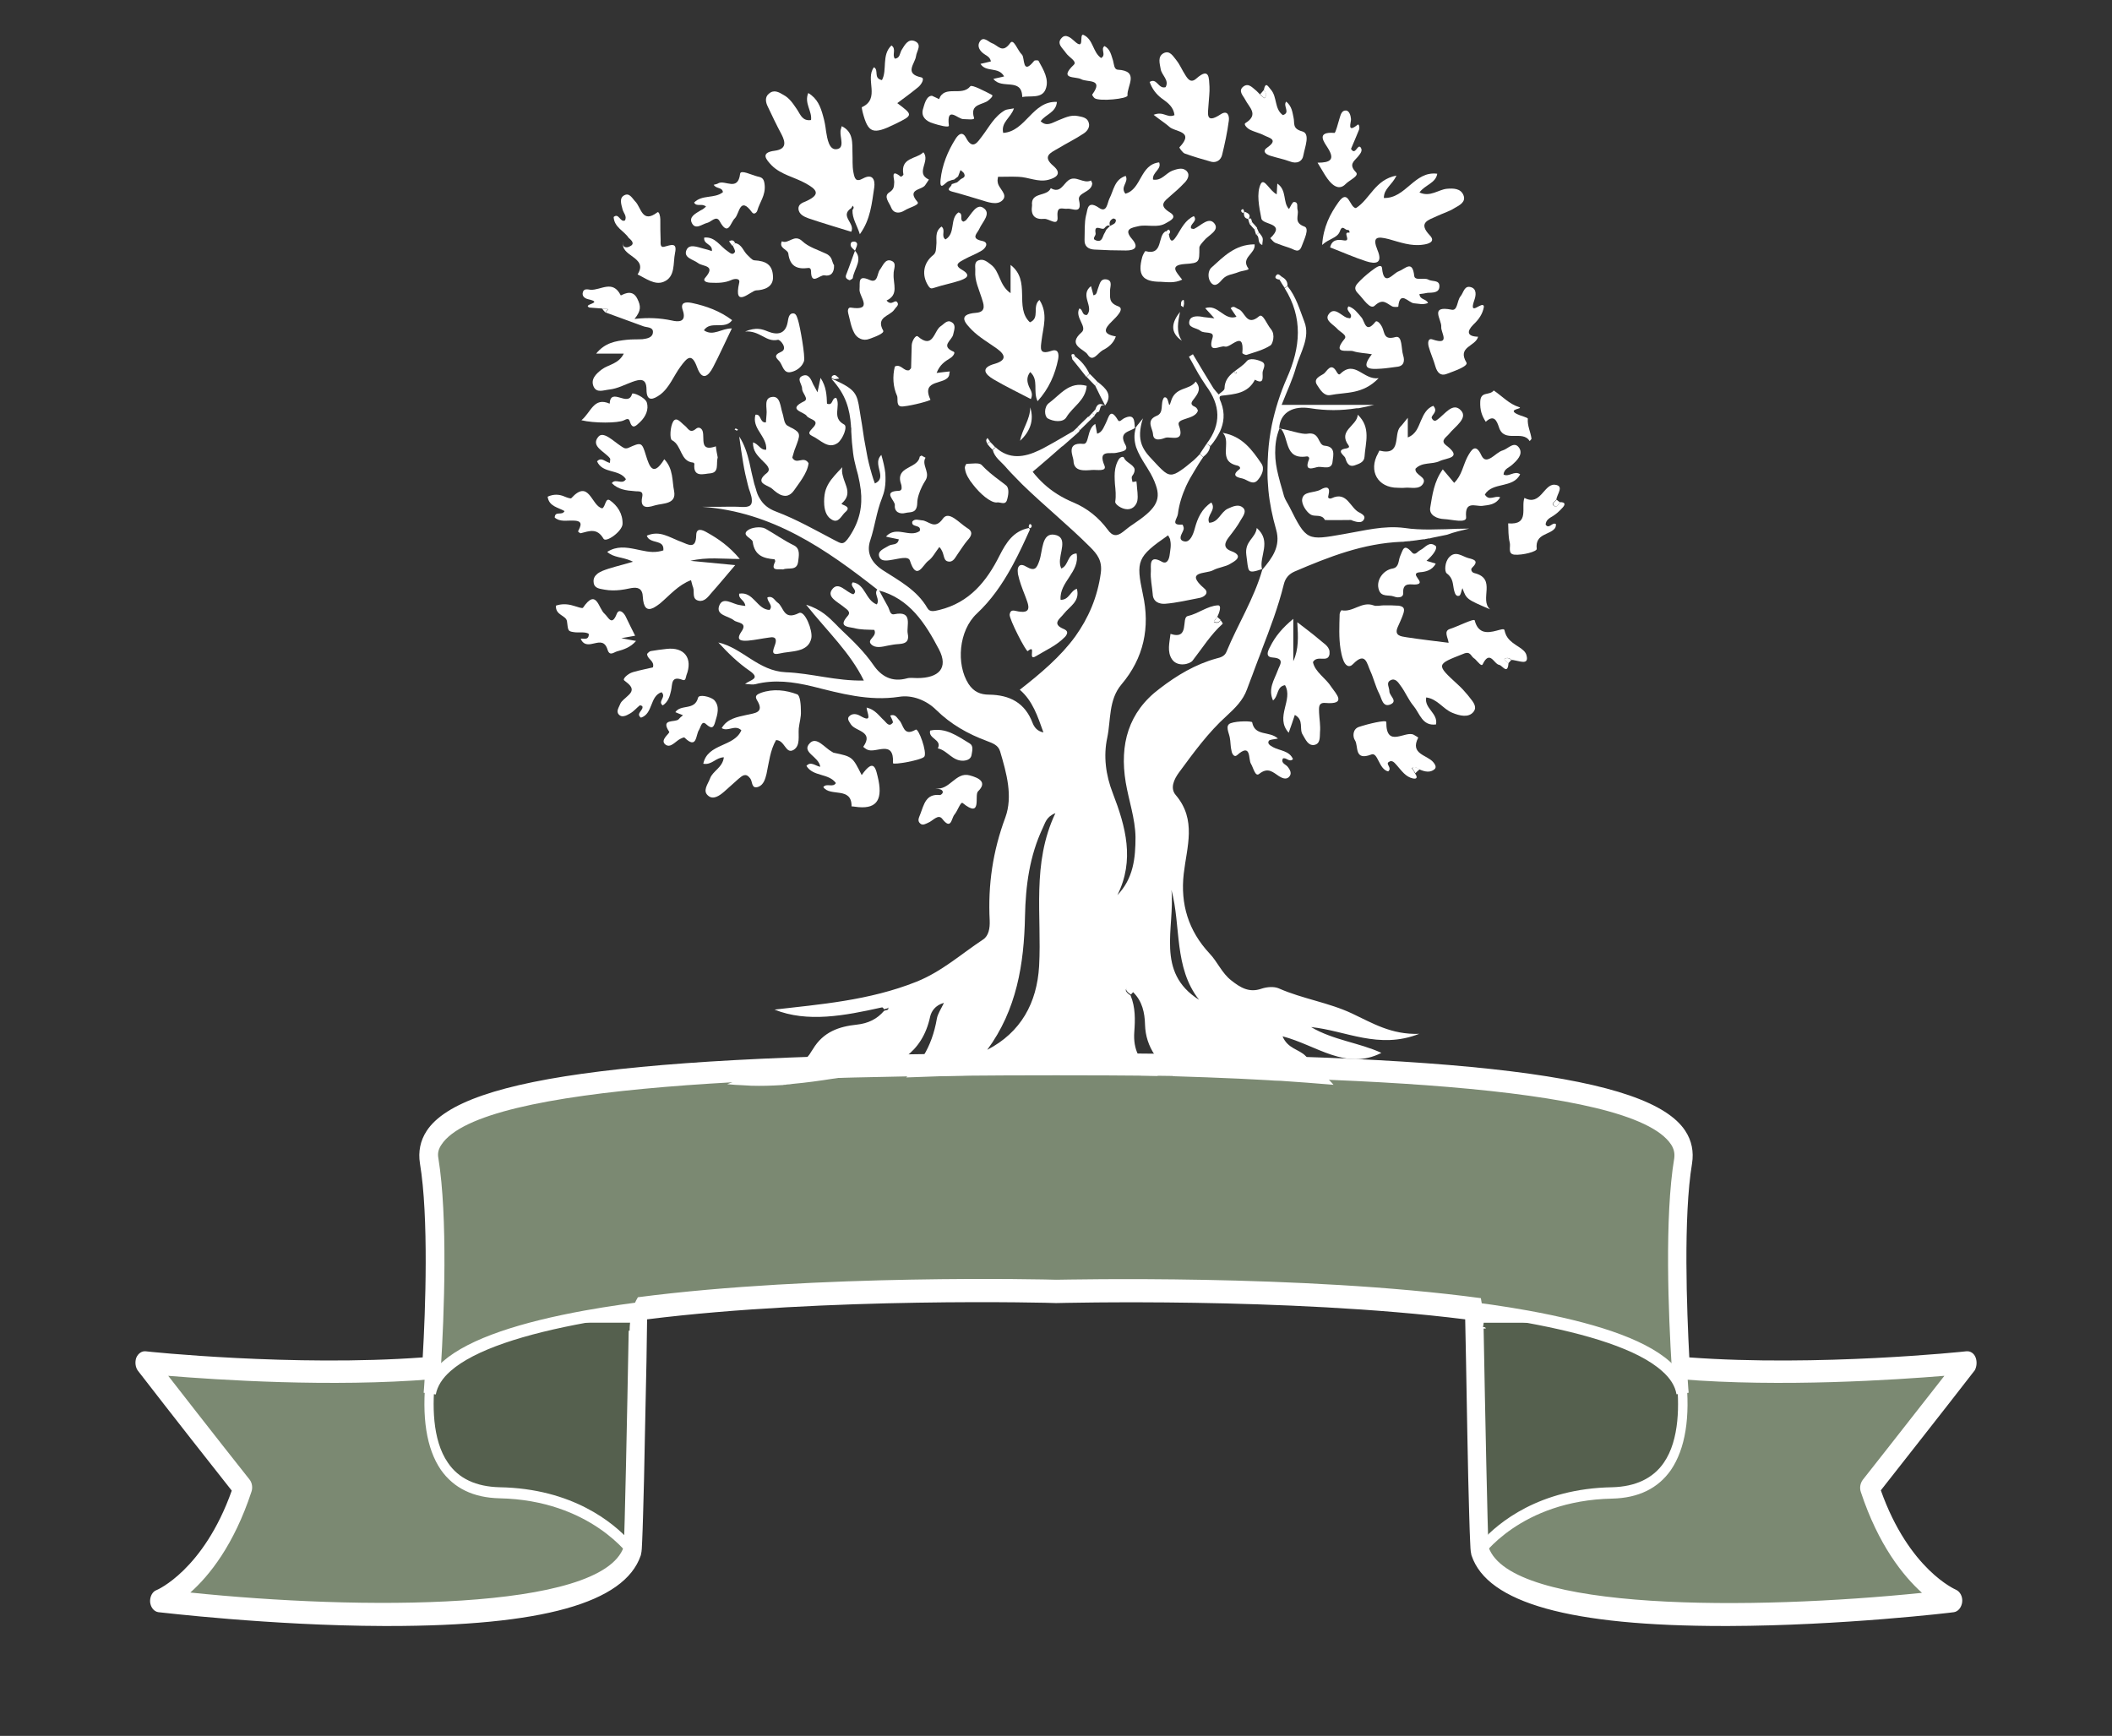 <?xml version='1.0' encoding='utf-8'?>
<!-- Generator: Adobe Illustrator 19.0.0, SVG Export Plug-In . SVG Version: 6.00 Build 0)  -->
<svg viewBox="-227 138.4 688 565.5" x="0px" xmlns="http://www.w3.org/2000/svg" style="enable-background:new -227 138.4 688 565.5;" y="0px" xml:space="preserve" version="1.1" xmlns:xlink="http://www.w3.org/1999/xlink" id="Vrstva_1">
 <rect x="-227" y="138.4" width="688" height="565.5" fill="#333333" stroke="none"/>
 <style type="text/css">&#xd;
	.st0{fill:#7B8972;}&#xd;
	.st1{fill:#55604E;}&#xd;
	.st2{fill:#ffffff;}&#xd;
	.st3{fill:#7B8972;stroke:#ffffff;stroke-width:4;stroke-miterlimit:10;}&#xd;
</style>
 <g>
  <path class="st0" d="M-20.4,639.4c0,1.4-0.2,2.7-0.6,3.9c-10.5,33.9-154.1,16.5-154.1,16.5s17.3-6.9,27.2-36.8&#xd;&#xa;&#x9;&#x9;c0,0-18.9-23.9-32-40.8c0,0,50.2,5.3,93.4,1.8c0.1,0,0.1,0,0.2,0c1.6-0.1,3.2-0.3,4.7-0.4c22-2.2,41.6-6.9,50.9-16.2&#xd;&#xa;&#x9;&#x9;C-30.7,567.4-20.1,600.4-20.4,639.4z"/>
  <g>
   <path class="st1" d="M-19.2,567.4l-1.2,77.2c0,0-12.8-19.4-43.8-19.9c-22.3-0.4-24.3-21.5-22.4-38c0,0,0-0.1,0-0.1&#xd;&#xa;&#x9;&#x9;&#x9;c0.1-0.9,0.2-1.7,0.3-2.5c1.3-9.3,3.7-16.6,3.7-16.6H-19.2z"/>
   <path class="st2" d="M-19.2,644.6l-2.4,1.2c-0.1-0.2-12.9-18.7-42.7-19.3c-8.5-0.2-14.9-3.3-19.1-9.3c-4.7-6.9-6.3-17.2-4.8-30.7&#xd;&#xa;&#x9;&#x9;&#x9;c0-0.1,0-0.2,0-0.3c0.1-0.9,0.2-1.7,0.3-2.5c1.3-9.4,3.7-16.7,3.8-17l0.4-1.2h66L-19.2,644.6z M-85.2,586.8l0,0.2&#xd;&#xa;&#x9;&#x9;&#x9;c-1,8.6-1.1,20.4,4.1,27.9c3.5,5.2,9.2,7.8,16.8,8c23.9,0.4,37.2,11.7,42.4,17.4l1.1-71h-60.9c-0.7,2.4-2.3,8.2-3.2,15.1&#xd;&#xa;&#x9;&#x9;&#x9;C-84.9,585.2-85.1,586-85.2,586.8z"/>
  </g>
  <path class="st0" d="M382,623.1c0,0,18.9-23.9,32-40.8c0,0-50.2,5.3-93.4,1.8c-0.1,0-0.1,0-0.2,0c-1.6-0.1-3.1-0.3-4.7-0.4&#xd;&#xa;&#x9;&#x9;c-22.1-2.2-41.7-6.9-50.9-16.2c0,0-10.6,32.9-10.3,72c0,1.4,0.2,2.7,0.6,3.9c10.5,33.9,154.1,16.5,154.1,16.5S391.8,653,382,623.1z&#xd;&#xa;&#x9;&#x9;"/>
  <g>
   <path class="st1" d="M320.7,586.9c0,0,0-0.1,0-0.1c-0.1-0.9-0.2-1.8-0.4-2.7c-1.3-9.3-3.7-16.6-3.7-16.6h-63.4l1.2,77.2&#xd;&#xa;&#x9;&#x9;&#x9;c0,0,12.8-19.4,43.8-19.9C320.5,624.3,322.5,603.3,320.7,586.9z M256,570.7c2,0,0,1.2,1,2.5C256,571.9,258,570.7,256,570.7z"/>
   <path class="st2" d="M322.2,586.7C322.2,586.7,322.2,586.6,322.2,586.7l0-0.2c-0.1-0.9-0.2-1.8-0.4-2.7c-1.3-9.4-3.7-16.7-3.8-17&#xd;&#xa;&#x9;&#x9;&#x9;l-0.4-1.2h-66l2.7,79.1l1.2,1.2c0.1-0.2,12.7-18.7,42.7-19.3c8.5-0.2,14.9-3.3,19.1-9.3C322,610.4,323.7,600.1,322.2,586.7z&#xd;&#xa;&#x9;&#x9;&#x9; M315,614.9c-3.5,5.1-9.2,7.8-16.8,8c-23.9,0.4-37.2,11.7-42.4,17.4l-1.1-71h60.9c0.7,2.4,2.3,8.2,3.2,15.1&#xd;&#xa;&#x9;&#x9;&#x9;c0.1,0.8,0.2,1.7,0.3,2.5c0,0,0,0,0,0l0,0.2C320.1,595.6,320.2,607.4,315,614.9z"/>
  </g>
  <path class="st3" d="M117,485.1c-125.9,0-208.5,6.2-204.3,31.4c3.2,18.9,1.7,52.1,0.8,67.5c0,0.9-0.1,1.7-0.1,2.5c0,0,0,0.1,0,0.1&#xd;&#xa;&#x9;&#x9;c-0.2,3.6-0.4,5.7-0.4,5.7c0.6-3.2,2.5-6.2,5.5-8.8c8.3-7.3,25-12.5,45.3-16.2c60.5-10.9,153.3-8.3,153.3-8.3s92.8-2.6,153.3,8.3&#xd;&#xa;&#x9;&#x9;c20.3,3.7,37,8.8,45.3,16.2c3,2.6,4.9,5.6,5.4,8.8c0,0-0.2-2.1-0.4-5.6c0,0,0-0.1,0-0.1c0-0.8-0.1-1.7-0.2-2.6&#xd;&#xa;&#x9;&#x9;c-0.9-15.4-2.4-48.6,0.8-67.5C325.5,491.3,242.9,485.1,117,485.1z"/>
  <path class="st2" d="M416.6,580.7c-0.5-1.4-1.7-2.2-3-2.1c-0.5,0.1-48.5,5.1-90.3,2c-0.8-15.3-2-45.8,0.9-63.2&#xd;&#xa;&#x9;&#x9;c0.6-3.8-0.1-7.4-2.2-10.6c-11.8-18-71.2-25.3-205-25.3c-133.9,0-193.2,7.3-205,25.3c-2.1,3.2-2.8,6.8-2.2,10.6&#xd;&#xa;&#x9;&#x9;c2.9,17.4,1.8,48,0.9,63.2c-41.9,3.1-89.9-1.9-90.3-2c-1.2-0.1-2.4,0.7-3,2.1c-0.5,1.4-0.3,3.1,0.5,4.2&#xd;&#xa;&#x9;&#x9;c10.9,14.1,25.9,33.2,30.6,39.1c-9.2,25.9-24.4,32.4-24.5,32.4c-1.4,0.5-2.2,2.2-2.1,3.9c0.2,1.8,1.3,3.1,2.7,3.3&#xd;&#xa;&#x9;&#x9;c0.4,0,36.5,4.4,73.4,4.5c0.5,0,1,0,1.5,0c50,0,76.9-7.5,82.2-22.9c0-0.1,0.1-0.2,0.1-0.3c0,0,0-0.1,0-0.1l0,0&#xd;&#xa;&#x9;&#x9;c0.3-1.1,0.3-2.5,0.4-4.5c0.1-2.1,0.2-5.1,0.3-8.7c0.2-6.3,0.4-15.1,0.6-26.1c0.4-16.9,0.7-33.8,0.7-37.3&#xd;&#xa;&#x9;&#x9;c58.2-7.3,132.3-5.4,133.2-5.3c0,0,0.1,0,0.1,0c0.8,0,74.9-2,133.2,5.3c0.1,3.5,0.4,20.4,0.7,37.3c0.2,11,0.4,19.8,0.6,26.1&#xd;&#xa;&#x9;&#x9;c0.1,3.6,0.2,6.6,0.3,8.7c0.1,1.9,0.1,3.4,0.4,4.5l0,0c0,0,0,0.1,0,0.1c0,0.1,0.1,0.2,0.1,0.3c5.2,15.4,32.1,22.9,82.2,22.9&#xd;&#xa;&#x9;&#x9;c0.5,0,1,0,1.5,0c36.9-0.1,73-4.4,73.4-4.5c1.4-0.2,2.5-1.6,2.7-3.3c0.2-1.8-0.7-3.4-2-4c-0.2-0.1-15.3-6.5-24.5-32.4&#xd;&#xa;&#x9;&#x9;c4.6-5.9,19.7-25,30.6-39.1C416.9,583.7,417.1,582.1,416.6,580.7z M379.8,620.5c-0.8,1.1-1.1,2.6-0.6,4&#xd;&#xa;&#x9;&#x9;c5.7,17.2,13.7,27.2,19.9,32.8c-54.7,5.6-133.9,6.2-141.2-14.9c-0.3-4.9-1.1-43.5-1.6-71.2h0.7c0-0.3-0.2-0.5-0.9-0.5&#xd;&#xa;&#x9;&#x9;c0.7-2.8-0.2-6.2-0.7-9.4c-58.5-7.9-135.6-6-138.3-6c-2.7-0.1-78-1.9-136.3,5.7c-1.9,3-2.7,7.7-2.7,10.9c-0.1,0-0.2,0-0.3,0&#xd;&#xa;&#x9;&#x9;c-0.5,27.6-1.3,65.6-1.6,70.4c-7.2,21.1-86.5,20.6-141.2,14.9c6.2-5.5,14.2-15.5,19.9-32.8c0.5-1.4,0.2-3-0.6-4&#xd;&#xa;&#x9;&#x9;c-0.2-0.2-14.3-18.1-26.5-33.8c15.9,1.3,53.1,3.8,86,1.1c1.5-0.1,2.7-1.6,2.8-3.4c1.1-17.4,2.3-49.6-0.8-68.6c-0.3-1.6,0-2.9,1-4.4&#xd;&#xa;&#x9;&#x9;c13.1-20,113.9-22.6,200.3-22.6s187.3,2.6,200.3,22.6c0.9,1.4,1.2,2.8,1,4.4c-3.2,19-1.9,51.1-0.8,68.6c0.1,1.9,1.3,3.3,2.8,3.4&#xd;&#xa;&#x9;&#x9;c32.9,2.7,70.1,0.2,86-1.1C394.1,602.3,380,620.3,379.8,620.5z"/>
 </g>
 <g id="XMLID_1557_">
  <path class="st2" d="M251.6,310.6c-2.7,0-5.2,0.1-7.6,0.2h0c-1.8,0-3.6,0.1-5.3,0.1c-2.8,0-5.5-0.1-8.1-0.5&#xd;&#xa;&#x9;&#x9;c-6.9-0.9-13.3,0.9-19.9,2c-11.9,2.1-12.1,2.2-17.6-8.8c-0.6-1.2-1.4-2.3-1.8-3.5c-0.2-0.6-0.3-1.2-0.5-1.8c-0.5-1.7-1-3.4-1.4-5.1&#xd;&#xa;&#x9;&#x9;c-0.6-2.4-1-4.8-1-7.3c0-2.6,0.3-5.2,1.4-7.9c0-0.1,0.1-0.2,0.1-0.2l-0.2,0.2c0-0.4,0.1-0.7,0.1-1c0.7-4.3,4.5-6.5,10.1-5.6&#xd;&#xa;&#x9;&#x9;c5,0.8,10,0.8,15,0c0.1,0,0.2,0,0.3,0c0.1,0,0.2,0,0.3,0c1.7-0.3,3.4-0.7,5.1-1.1h-30.1c1.8-4.6,3.6-8.3,4.7-12.3&#xd;&#xa;&#x9;&#x9;c1.4-4.8,4.7-9.7,2.7-14.8c-1.5-3.9-2.7-8.2-5.5-11.6c-0.3,0.3-0.6,0.5-0.9,0.7c6,9.6,5.2,19.2,0.7,29.3c-2.2,5-3.8,10.1-4.9,15.3&#xd;&#xa;&#x9;&#x9;c-0.6,3-1,6-1.2,9c-0.1,1.8-0.2,3.6-0.2,5.4c0,0.6,0,1.2,0,1.8c0,1.7,0.2,3.4,0.3,5.1c0.4,4.2,1.3,8.5,2.5,12.7&#xd;&#xa;&#x9;&#x9;c1.6,5.5-1.3,9.3-4.5,13.1c0,0-0.1,0.1-0.1,0.1l0.1-0.1c-2.7,9.5-8,17.8-11.7,26.8c-0.6,1.4-1.9,1.8-3.2,2.1&#xd;&#xa;&#x9;&#x9;c-6.9,1.9-12.9,5.5-18.5,9.8c-10.3,7.7-13.1,18.3-11.1,30.5c1,6,3.1,11.8,3.2,17.9c0,6.9-0.7,13.5-5.9,18.9&#xd;&#xa;&#x9;&#x9;c5.7-11.4,2.7-22.3-1.5-33.2c-2.3-5.9-3.1-12.1-1.8-18.1c1.2-5.8,0.4-12.3,4.6-17.3c7.3-8.6,9.4-18.6,7-29.4&#xd;&#xa;&#x9;&#x9;c-2.3-10.9-1.9-12.2,8.2-19.2c0.3,0.4,0.4,0.8,0.6,1.1c0.1,0.2,0.1,0.3,0.1,0.5c0.4,1.6,0,3.3-0.2,4.9c-0.2,1.4-0.9,3-2.5,2.1&#xd;&#xa;&#x9;&#x9;c-4.4-2.5-3.5,1.5-3.6,3.1c-0.2,2.4,0.4,4.9,0.6,7.4c0.1,2.7,2.3,3.3,4,3.2c3.8-0.3,7.5-1.2,11.2-1.9c1.7-0.3,3.3-1.7,1.6-3.1&#xd;&#xa;&#x9;&#x9;c-6.6-5.7,0.6-4.7,2.8-5.9c1.8-1,4.1-1.1,5.8-2.2c1-0.6,2.7-1.5,2.3-2.6c-0.2-0.5-0.8-1-2.2-1.5c-2.6-1-2.1-2.7-0.7-4.5&#xd;&#xa;&#x9;&#x9;c1.4-1.8,2.8-3.6,3.9-5.6c0.7-1.2,2.1-2.9,0.6-4.1c-1.3-1.1-3.1-0.4-4.8,0.4c-2.4,1.1-3,4.5-6.1,4.6c-1.1-2.4,2.5-4.1,0.7-6.6&#xd;&#xa;&#x9;&#x9;c-3.1,2-4.5,5.1-5.4,8.5c-0.5,1.9-1.5,4.4-3.2,4.2c-0.7-0.1-1.1-0.3-1.3-0.7c-0.1-0.1-0.1-0.2-0.1-0.3c-0.2-0.9,0.8-2.1,1-3.1&#xd;&#xa;&#x9;&#x9;c0.1-0.4-0.3-1.5-0.5-1.4c-3.9,0.3-1.6-1.9-1.4-3.4c0.4-3.3,1.4-6.3,2.7-9.2c0.8-1.7,1.7-3.3,2.7-4.9c0.9-1.5,1.8-3,2.8-4.4&#xd;&#xa;&#x9;&#x9;c-0.3-0.4-0.7-0.7-1-1.1c-0.7,0.7-1.3,1.4-2,2c-1.7,1.4-3.1,2.6-4.2,3.3c-2.7,1.9-4,1.9-6.2-0.2c-1.1-1-2.3-2.4-4.1-4.3&#xd;&#xa;&#x9;&#x9;c-0.9-1-1.6-2-2.1-3c-1.1-2.3-1.2-4.8-0.4-8c0.1-0.3,0.2-0.6,0.3-1c0-0.2,0.1-0.3,0.2-0.5c-0.2,0.2-0.3,0.4-0.4,0.5&#xd;&#xa;&#x9;&#x9;c-1.3,1.6-1.8,2.2-2.2,2.8c0,0,0,0,0,0v0l0.2-0.1c-0.7,2.3-0.5,4.3,0.1,6.3c0.7,2,1.9,4,3.1,5.9c0.3,0.5,0.6,0.9,0.8,1.3&#xd;&#xa;&#x9;&#x9;c1.2,1.9,2,3.6,2.5,5.1c1.9,5.2-0.4,8.1-7.4,12.8c-1.1,0.7-2.2,1.6-3.2,2.4c-2,1.6-3.5,1.6-5.1-0.7c-2.9-3.9-6.6-6.9-11.1-8.8&#xd;&#xa;&#x9;&#x9;c-3.6-1.5-6.9-3.5-9.7-6.1c-1.3-1.2-2.5-2.5-3.6-3.9c0.4-0.4,0.8-0.7,1.3-1.1c2.8-2.4,5.6-4.8,8.3-7.2h0.1c1.7-1.5,3.3-2.9,4.9-4.3&#xd;&#xa;&#x9;&#x9;c-0.4-0.3-0.8-0.5-1.1-0.8c-3,1.7-5.9,3.5-8.9,5.1c-0.8,0.5-1.7,0.9-2.5,1.3c-4.8,2.3-9.8,3.1-14.2-1c-0.3,0.3-0.6,0.6-0.9,0.9&#xd;&#xa;&#x9;&#x9;c0.6,2.4,2.6,3.7,4.1,5.4c0.2,0.3,0.5,0.5,0.7,0.8c1.5,1.7,3.2,3.3,4.8,5c7.2,7,15,13.3,22.1,20.4c2.3,2.3,4,4.4,3.5,8.4&#xd;&#xa;&#x9;&#x9;c-1.1,8.1-4.1,14.8-8.3,20.7c-4.8,6.6-11.3,12.1-18.1,17.4c4.2,3.6,5.8,8.6,7.7,13.9c-2.1-0.4-3-1.8-3.5-3&#xd;&#xa;&#x9;&#x9;c-2.5-6.7-7.5-9.2-14.2-9.3c-2.8,0-5-0.9-6.7-3.5c-4.1-6.4-3.2-17.4,2.7-22.9c4.7-4.4,8.2-9.5,11.2-14.9c0.2-0.4,0.4-0.7,0.6-1.1v0&#xd;&#xa;&#x9;&#x9;c2-3.7,3.8-7.6,5.5-11.4c0,0,0,0,0,0c-0.1-0.1-0.2-0.3-0.3-0.5c-5.1,1-7.4,4.7-9.6,9c-4.2,8.4-9.8,15.3-19.6,17.7&#xd;&#xa;&#x9;&#x9;c-1.7,0.4-3.1,0.8-3.9-0.6c-3.4-5.9-9.2-8.9-14.6-12.4c-3.6-2.4-5.4-5.6-4-9.7c1.5-4.5,2-9.2,3.8-13.7c0.4-1,0.7-2,0.9-3.1&#xd;&#xa;&#x9;&#x9;c0.3-1.6,0.3-3.3,0.2-5c-0.2-1.9-0.7-3.9-1.3-6c-1.9,1.9-0.7,4.1-0.4,6.1c0.2,1.3,0,2.4-1.7,3.2c-0.4-1-0.7-2-1-3&#xd;&#xa;&#x9;&#x9;c-0.7-2.4-1.3-4.7-1.7-7.1c-0.6-3-1.1-6-1.5-9c-0.3-1.6-0.5-3.2-0.8-4.9c-0.8-5.2-1.3-6.6-8.1-9.7c0,0,0,0,0,0c0,0-0.1,0-0.1,0&#xd;&#xa;&#x9;&#x9;c-0.2-0.1-0.4-0.2-0.6-0.3c0,0,0,0-0.1,0c-0.1,0-0.2-0.1-0.3-0.1c4.8,5.1,6,10,6.4,15.2c0,0.3,0,0.6,0.1,0.9c0,0.4,0,0.7,0,1.1&#xd;&#xa;&#x9;&#x9;c0.1,2.3,0.3,4.7,0.6,7c0.2,1.7,0.6,3.3,1,4.9c0.2,0.7,0.4,1.5,0.6,2.2c0.4,1.7,0.7,3.3,0.9,4.9c0.6,5.2-0.3,10.1-3.7,15.2&#xd;&#xa;&#x9;&#x9;c-2,3-2.6,2.3-4.8,1.2c-6.3-3.3-12.4-6.8-19-9.3c-2.7-1-4.3-2.4-5.4-4.3c-0.6-0.9-1-2-1.3-3.2c-0.2-0.5-0.3-1.1-0.5-1.6&#xd;&#xa;&#x9;&#x9;c-0.6-2.3-1.1-4.7-1.6-7c0,0,0,0,0,0c-0.7-2.9-1.6-5.8-3.3-8.4c0.4,2.9,0.8,5.8,1.3,8.7v0c0.4,2.4,0.9,4.7,1.5,7&#xd;&#xa;&#x9;&#x9;c0.2,0.9,0.5,1.8,0.8,2.6c0.3,0.9,0.5,1.7,0.5,2.3v0c0.2,2.4-1.5,2.5-4.3,2.3c-2.1-0.1-4.2,0-6.3,0H1.7&#xd;&#xa;&#x9;&#x9;c22.8,1.6,40.4,13.8,57.4,27.2c0,0,0,0,0,0v0c0,0,0,0,0,0c10.2,2.6,15.4,10.9,19.8,19.3c3.1,6,0,9.3-7.1,9.3&#xd;&#xa;&#x9;&#x9;c-1.2,0-2.4-0.2-3.4,0.1c-4.8,1.3-8.3-0.6-10.9-4.4c-2.9-4.2-6.5-7.7-10.2-11.2c0,0-0.1-0.1-0.1-0.1l-0.1-0.1&#xd;&#xa;&#x9;&#x9;c-0.6-0.5-1.1-1.1-1.7-1.7c-2.4-2.4-4.9-5-9.8-6.5c7,8.8,14.3,15.5,18.8,24.7c-9,0.2-17.2-2.4-25.4-2.7c-9-0.4-14.1-7.9-22-9.7&#xd;&#xa;&#x9;&#x9;c3.2,3.5,6.5,6.7,10.3,9.3c3.5,2.5,0.3,2.8-1.6,4.2c1.6,0.1,2.5,0.3,3.3,0.1c6.3-1.6,12.3-0.8,18.6,0.7c9.2,2.3,18.4,4.9,28.3,3.4&#xd;&#xa;&#x9;&#x9;c4.2-0.7,8.9,1.1,12.1,4.3c4.8,4.7,10.3,7.8,16.5,10.1c1.8,0.7,3.7,1.3,4.3,3.4c2.1,7.1,4.2,14.6,1.7,21.5c-4.1,11-5.7,22-5.1,33.6&#xd;&#xa;&#x9;&#x9;c0.1,2.4-0.3,5-2.2,6.2c-7.1,4.7-13.4,10.4-21.6,13.7c-15.5,6.2-31.8,7.4-46.3,9.1c10.7,4.3,22.8,2,34.9-0.7c0.7,0,2-0.2,2.1,0&#xd;&#xa;&#x9;&#x9;c0.4,1-0.7,0.8-1.3,1.1c-2.3,2.7-5.2,4.1-8.9,4.5c-5.7,0.6-10.9,2.3-14.3,8c-0.2,0.3-0.4,0.6-0.6,0.9c-0.1,0.2-0.2,0.3-0.3,0.5&#xd;&#xa;&#x9;&#x9;c-0.2,0.3-0.4,0.6-0.6,0.8c-0.1,0.2-0.3,0.3-0.4,0.5c-0.2,0.2-0.4,0.5-0.6,0.7c-0.2,0.3-0.5,0.5-0.7,0.8c0,0-0.1,0-0.1,0.1&#xd;&#xa;&#x9;&#x9;c-0.4,0.4-0.8,0.7-1.2,1.1c-3.3,2.8-7.6,4.3-12.8,3.8c-3.1-0.3-6.2,0.4-10.6,2.2c2.4,0.2,3.4,0.3,4.3,0.3c1.2,0.1,2.4,0.1,3.5,0.2&#xd;&#xa;&#x9;&#x9;h0c3.3,0.1,6.6,0,9.8-0.2c0.3,0,0.6,0,0.9-0.1c0.3,0,0.6,0,0.9-0.1c0.6,0,1.3-0.1,1.9-0.2c4.4-0.4,8.8-1,13.2-1.7&#xd;&#xa;&#x9;&#x9;c1.7-0.2,3.3-0.5,5-0.8c6.3-1,12.4-2.3,17.2-5.4c0.5-0.3,1-0.7,1.5-1c3.7-2.8,6.6-6.9,7.9-13c0.4-1.7,1.6-3.7,4.5-4.5&#xd;&#xa;&#x9;&#x9;c-1,2.1-2,3.5-2.3,5.1c-0.8,4.7-2.3,8.8-4.4,12.2c-0.2,0.3-0.4,0.6-0.6,1c-1.2,1.9-2.6,3.6-4.1,5.1c-0.3,0.3-0.6,0.6-0.9,0.9&#xd;&#xa;&#x9;&#x9;c7.3-0.3,14.5-0.5,21.8-0.7c1.3,0,2.7,0,4-0.1c2.7,0,5.4-0.1,8-0.1c3.7,0,7.4-0.1,11.1-0.1c0.7,0,6.9,0,7.5,0c2.2,0,4.4,0,6.6,0.1&#xd;&#xa;&#x9;&#x9;c1.3,0,2.7,0,4,0c0.2,0,0.4,0,0.5,0c6.2,0.1,12.3,0.2,18.5,0.4c-0.5-0.3-0.9-0.6-1.3-0.9c-2-1.5-3.5-3.1-4.7-5.1&#xd;&#xa;&#x9;&#x9;c-0.2-0.3-0.4-0.7-0.5-1c-1-2.1-1.4-4.5-1.2-7.3c0.3-4,0.4-8-1.2-11.9c-0.9-0.6-2.1-1.6-1.3-2.3c1.1-1.1,1.5,0.7,2.2,1.3&#xd;&#xa;&#x9;&#x9;c2.9,2.9,3.7,6.6,3.8,10.5c0.1,3.7,1.2,6.9,3.1,9.8c0.2,0.3,0.4,0.7,0.7,1c0.8,1.2,1.8,2.2,2.9,3.3c0.6,0.6,1.2,1.2,1.7,1.8&#xd;&#xa;&#x9;&#x9;c0.3,0.3,0.5,0.6,0.8,0.9c7.2,0.2,14.3,0.5,21.4,0.8c3.2,0.2,6.4,0.3,9.6,0.5c1.3,0.1,2.7,0.2,4,0.2c5.7,0.4,11.5,0.8,17.2,1.3&#xd;&#xa;&#x9;&#x9;c-0.3-0.4-0.6-0.7-0.9-1c-1.7-1.9-3.5-3.7-5.3-5.5c-0.4-0.4-0.8-0.7-1.1-1.1c-0.1-0.2-0.3-0.3-0.4-0.4c-0.5-0.5-0.9-0.9-1.4-1.4&#xd;&#xa;&#x9;&#x9;c-2.1-2.2-5.8-2.3-7.5-6.4c11.1,2.9,20.6,11.3,32.2,5.4c-7.1-3.3-15.6-4.1-22.9-8.4c11.2,1.1,22,7.4,35.2,2.2&#xd;&#xa;&#x9;&#x9;c-9.1,0.3-15.2-3.5-21.8-6.6c-7.6-3.6-16.2-4.8-23.9-8.2c-1.6-0.7-3.9-0.5-5.7,0.1c-4,1.4-6.9-0.4-9.8-2.7&#xd;&#xa;&#x9;&#x9;c-3.1-2.4-4.5-6.1-7.1-8.8c-6.9-7.4-9.5-16.1-8.4-25.9c1-8.8,4.3-17.6-2.6-25.7c-1.9-2.2-0.6-5.1,1.1-7.4c4.8-6.5,9.5-13,15.5-18.4&#xd;&#xa;&#x9;&#x9;c2.7-2.5,5.3-5,6.6-8.6c0.3-0.8,0.6-1.6,0.9-2.4c0.1-0.3,0.2-0.5,0.3-0.8c0.2-0.4,0.3-0.9,0.5-1.3c0.2-0.6,0.5-1.3,0.7-1.9&#xd;&#xa;&#x9;&#x9;c0.1-0.3,0.2-0.5,0.3-0.8c0.3-0.8,0.6-1.6,0.9-2.4c0.3-0.8,0.7-1.7,1-2.6c0.1-0.2,0.2-0.4,0.2-0.6v0c2.7-7,5.4-14.1,7.2-21.4&#xd;&#xa;&#x9;&#x9;c0.5-2.1,1.7-3.4,3.5-4.2c11.2-4.8,22.4-9.2,34.9-9.7c0.4,0,0.8,0,1.1-0.1c0.5,0,0.9-0.1,1.3-0.1c0.2,0,0.4,0,0.6-0.1&#xd;&#xa;&#x9;&#x9;c0.1,0,0.2,0,0.3,0c0.3,0,0.5-0.1,0.8-0.1c0.3,0,0.5-0.1,0.8-0.1c0.2,0,0.4-0.1,0.6-0.1c0.5-0.1,1-0.1,1.5-0.2c0.1,0,0.2,0,0.3,0&#xd;&#xa;&#x9;&#x9;c0.1,0,0.3,0,0.4-0.1c0.2,0,0.3,0,0.5-0.1c0,0,0.1,0,0.1,0c0.2,0,0.3-0.1,0.5-0.1c0.1,0,0.1,0,0.2,0c0,0,0.1,0,0.1,0&#xd;&#xa;&#x9;&#x9;c0.1,0,0.2,0,0.4-0.1c0.1,0,0.3-0.1,0.4-0.1c1.6-0.3,3.3-0.7,4.9-1C246.8,311.7,249.1,311.2,251.6,310.6c0.2,0,0.3,0,0.4,0H251.6z&#xd;&#xa;&#x9;&#x9; M111.5,453.1c-0.7,12-5.9,21.6-16.9,27.3c9.6-13,12-28,12.3-43.5c0.2-10,1.5-19.7,5.8-28.8c0.8-1.6,1.1-3.6,4.1-4.8&#xd;&#xa;&#x9;&#x9;C109,419.8,112.4,436.6,111.5,453.1z M163.6,464.1c-14.3-9-7.8-23.4-9-35.8C157.8,440.1,155.3,453.5,163.6,464.1z" id="XMLID_2130_"/>
  <path class="st2" d="M266.3,353.5L266.3,353.5c-0.3-0.1-0.6-0.1-0.9-0.1c-0.7-0.7-1.5-0.9-2.4-0.3&#xd;&#xa;&#x9;&#x9;c0.5,0.5,0.9,1,1.4,1.4c-0.3,3.8-2,0.7-3,0.5c-0.9-0.1-1.7-1.5-2.6-2.1v0c-0.8-0.5-1.7-0.4-2.8,1.9c-0.4,0.8-1.4-0.6-2.3-1.5v0&#xd;&#xa;&#x9;&#x9;c-0.2-0.2-0.4-0.4-0.6-0.5c-1-0.7-1.1-2.4-3.4-1.4c-8.9,3.5-9,3.4-1.7,10.1c1.1,1,2.2,2.2,3.1,3.3c0.9,1.2,2.3,2.6,2.4,3.9&#xd;&#xa;&#x9;&#x9;c0.1,0.5-0.1,1.1-0.5,1.6c-1.6,2-4.5,1.3-6.9,0.3c-3-1.2-4.8-4.5-8.5-5c-0.7,3.6,3.9,5.1,3.2,8.8c-4.5,0.6-5.3-3.6-7.3-6&#xd;&#xa;&#x9;&#x9;c-1.7-2-2.7-4.6-4.3-6.7c-0.7-1-1.7-2.5-3.2-1.7c-1.6,0.8-0.4,2.3-0.4,3.6c0,1.5,2.9,3.2,0.3,4.3c-2.5,1-2.8-2-3.6-3.5&#xd;&#xa;&#x9;&#x9;c-1.2-2.3-1.8-5-2.9-7.4c-1.1-2.3-1.5-6.5-5.6-2.3c-1.3,1.4-2.6,0.6-3.3-1.5c-0.4-1.1-0.6-2.2-0.8-3.3c-0.6-3.8-0.4-7.6-0.3-11.4&#xd;&#xa;&#x9;&#x9;c0-0.5,0.5-1.3,0.6-1.3c3.7,0.8,6.6-3,10.4-1.6c1,0.4,2.3,0,3.4,0c1.9,0,3.3,0,4.4,0.1c0.1,0,0.2,0,0.3,0c2.8,0.4,2.2,1.7-0.1,6.8&#xd;&#xa;&#x9;&#x9;c-1.4,3,0.9,3.2,2.8,3.5c4.5,0.7,9,1.2,13.7,1.8c-0.2-1.7-1.7-3.8,0.4-4.5c1.3-0.4,3-1.2,4.5-1.8c1.9-0.8,3.5-1.4,3.6-1&#xd;&#xa;&#x9;&#x9;c0.5,2,1.4,3,2.5,3.5c2.9,1.2,7-1.5,7.2-0.3c0.2,0.9,0.5,1.7,1,2.4v0c0,0,0,0,0,0c1.9,2.7,5.7,3.4,6.2,5.9c0,0.2,0.1,0.3,0.1,0.5&#xd;&#xa;&#x9;&#x9;C270.7,354.9,268.2,353.8,266.3,353.5z" id="XMLID_1635_"/>
  <path class="st2" d="M50.3,206.2c-3.9,2.6,1.4,4.9,0,7.7c-4.5-1.4-9.3-2.8-14-4.4c-1.3-0.5-3-1.2-3.2-3&#xd;&#xa;&#x9;&#x9;c-0.1-1.7,1.5-2.1,2.6-2.6c5-2.3,3.1-3.9-0.3-5.8c-3.6-2-8-2.8-11-5.8c-1.8-1.9-3.9-4.2,1-4.8c3.7-0.5,3.6-2.6,2.2-5.3&#xd;&#xa;&#x9;&#x9;c-1.6-3-3.1-6.1-4.5-9.1c-0.7-1.4-1-3.1,0.4-4.2c1.6-1.4,3.2-0.5,4.7,0.4c2.1,1.1,3.3,3.1,4.6,5c1,1.6,1.7,3.6,4.4,3.2&#xd;&#xa;&#x9;&#x9;c0.4-2.9-2.3-5.5-0.9-8.8c3,1.8,4,4.5,4.8,7.4c0.5,1.7,0.8,3.4,1,5.1c0.4,2.5,1,6.1,3.4,5.8c2.8-0.3,1.1-3.8,1.3-5.9&#xd;&#xa;&#x9;&#x9;c0-0.4,0.2-0.7,0.4-1.6c3.9,1.9,3.4,5.6,3.5,8.7c0.1,2.1-0.1,4.2,0.3,6.3c0.4,2,0.7,3.4,3.2,2c3.2-1.7,3.9,0.7,3.6,2.9&#xd;&#xa;&#x9;&#x9;c-0.8,5.2-1.2,10.5-4.7,15.3c-0.9-2.9-2.5-5.1-2.4-7.9c0.4-0.5,0.6-0.9,0-1.4C50.7,205.6,50.5,205.9,50.3,206.2z" id="XMLID_2128_"/>
  <path class="st2" d="M-30.9,238.9c-1.5-0.1-3-0.2-4.1-0.3c-2.5-1.1,4.9-1.5-0.3-2.7c-1-0.2-2.3-0.9-1.8-2.4&#xd;&#xa;&#x9;&#x9;c0.4-1.2,1.6-0.8,2.5-0.7c3.3,0.2,7.2-3.4,9.8,1.8c0.1,0.3,3.6-2.6,5.4,1.1c1.2,2.4,1.3,3.9-0.9,6.6c4.5-0.5,8.3-0.3,12.1,0.5&#xd;&#xa;&#x9;&#x9;c2.1,0.5,5,0.7,3.6-3.4c-0.9-2.6,1.1-2.7,3-2.3c4.7,1,9.1,2.6,13.1,5.6c-2.4,3.3-7,0-9.2,3.3c3,2.1,5.8-0.7,9.1-0.6&#xd;&#xa;&#x9;&#x9;c-2.2,4.5-4,8.6-6.1,12.6c-1.6,3.1-3.6,4.5-5.2,0.1c-1.8-5-3.3-3.1-5.4-0.3c-2.3,3.1-3.6,6.9-6.7,9.2c-2.1,1.5-4.4,2.5-4.4-1.7&#xd;&#xa;&#x9;&#x9;c0-3.8-2.1-3.4-4.6-2.5c-2.5,0.9-4.8,2.2-7.5,2.5c-1.9,0.2-4.1,1.2-5.1-0.9c-1.1-2.4,0.7-4.2,2.7-5.7c2.2-1.6,5.4-1.7,7.1-5.1&#xd;&#xa;&#x9;&#x9;c-3.2,0-5.7,0-9,0c2.9-3.6,6.4-4.1,9.9-4.5c1.7-0.2,3.5-0.1,5.2-0.2c1.5-0.2,3.4-0.5,3.4-2.4c0-1.6-2-1.4-3.1-1.8&#xd;&#xa;&#x9;&#x9;c-4.1-1.5-8.2-3-12.3-4.5c0.3-0.4,0.5-0.7,0.8-1.1C-29.7,239-30.3,239-30.9,238.9z" id="XMLID_2127_"/>
  <path class="st2" d="M82.1,197.4c-1,0.1-3.1,3.7-2.7-0.5c0.5-4.7,2.3-9.2,4.9-13.3c0.9-1.4,2.2-2.6,3.4-0.3&#xd;&#xa;&#x9;&#x9;c2.2,4.2,3.8,1.3,5.2-0.5c2.3-3,4-6.5,7.5-8.5c0.6-0.3,1.4-0.3,2.9-0.6c-1,3.1-4.3,4.5-3.5,8c7.4-0.5,9.5-10.5,17.5-10.1&#xd;&#xa;&#x9;&#x9;c-0.3,3.5-3.7,4-5.3,6.3c1.9,1.8,3.6,0.6,5.5-0.2c2.1-0.8,4.2-2,6.6-1.5c1.5,0.3,3.2,0.5,3.6,2.3c0.4,1.4-0.6,2.7-1.7,3.4&#xd;&#xa;&#x9;&#x9;c-2.7,1.8-5.6,3.2-8.4,4.9c-2.4,1.4-5.2,2.5-1.4,5.7c3,2.6,0.6,3.9-1.8,4.5c-3.3,0.8-6.4-0.9-9.6-1c-2.2-0.1-4.5,0-6.7,0&#xd;&#xa;&#x9;&#x9;c-0.1,0.9-0.2,1.2-0.1,1.6c0.1,2.2,3.6,4.1,1.5,6.1c-1.8,1.7-4.8,0.5-7.1-0.2c-3.1-0.9-6.2-1.9-9.3-2.7c-2.4-0.7,0.1-1.6-0.1-2.4&#xd;&#xa;&#x9;&#x9;c0.6-0.2,1.2-0.4,1.8-0.6c0.3-0.3,0.6-0.5,0.9-0.8c0.5-0.6,2-0.6,1.4-2c-0.2-0.5-0.8-0.8-1.2-1.2c-0.3,0.7-0.5,1.4-0.8,2.1&#xd;&#xa;&#x9;&#x9;c-0.4,0.3-0.9,0.7-1.3,1C83.1,197,82.6,197.2,82.1,197.4z" id="XMLID_2126_"/>
  <path class="st2" d="M102.2,233.9c0-3.4,0-5.9,0-9.2c6.8,5.2,1.1,13.8,6.3,18.7c3.4-1.4,0.6-5.1,3.1-7.3&#xd;&#xa;&#x9;&#x9;c2.9,4.5,1.2,8.9,0.7,13.2c-0.3,2.5-0.9,4.8,3.2,3.4c2.3-0.8,2.5,1.1,2.2,2.7c-1,5-3,9.6-6.7,13.7c-1.6-3.3,0.5-6.9-2.4-9.5&#xd;&#xa;&#x9;&#x9;c-1.1,1.4-1.1,2.8-0.6,4.2c0.4,1.4,1.8,2.6,0.8,4.6c-4-2.1-8.2-4.1-12.1-6.4c-2.9-1.7-4.4-3.8,0.4-5.1c3.7-1.1,3.6-2.8,0.7-4.9&#xd;&#xa;&#x9;&#x9;c-2.8-2-5.8-3.7-8.2-6.1c-1.8-1.9-5.2-5.1,1.4-5.6c3.6-0.3,2.3-3.1,1.8-4.8c-0.9-2.9-2.3-5.6-2.1-8.8c0.1-1.3-0.5-2.9,1.1-3.5&#xd;&#xa;&#x9;&#x9;c1.6-0.6,2.8,0.5,4,1.4C98.8,226.8,98.4,231.3,102.2,233.9z" id="XMLID_2125_"/>
  <path class="st2" d="M227.9,195.6c-1.4,3.1-4.1,4.2-4.1,7.3c7.2,0.2,9.9-8.9,17.4-7.9c-0.5,3.1-4,3.6-5.8,6.1&#xd;&#xa;&#x9;&#x9;c3.5,1.6,6.1-0.9,8.9-1.2c2.2-0.2,4.5-0.1,5.4,2c1,2.3-1.3,3.4-2.9,4.3c-1.7,1.1-3.8,1.7-5.7,2.6c-2.8,1.3-6.3,2.1-2.3,6.3&#xd;&#xa;&#x9;&#x9;c2,2.1-0.6,2.8-2.2,3c-3.9,0.6-7.6-0.8-11.2-1.8c-3.9-1-5.4-0.7-3.7,3.5c1.9,4.5-0.6,4.7-3.7,3.7c-4-1.3-7.8-3-11.7-4.5&#xd;&#xa;&#x9;&#x9;c0.6-2.7,2.7-2.6,4.4-2.3c2.8,0.5-0.6-2.9,1.8-2.5c0.3,0.1,0.1-1-0.5-0.9c-0.8,0.2-1.7-1.9-2.5,0.4c-0.8,2.3-3.6,2.4-5.8,4.5&#xd;&#xa;&#x9;&#x9;c0.4-5.9,2.6-10.1,5.3-13.9c3.3-4.7,3.6,1.7,5.7,1.9C219.3,203.3,220.9,196.9,227.9,195.6z" id="XMLID_2124_"/>
  <path class="st2" d="M-2.1,321.1c5.2,0.5,9.6,0.9,14.6,1.4c-2.9,3.4-5.2,6.2-7.7,9c-1.1,1.3-2.3,3-4.2,2.6&#xd;&#xa;&#x9;&#x9;c-2.3-0.5-1.3-2.8-1.8-4.3c-0.3-0.7-0.4-1.4-0.7-2.4c-4.2,1.6-6.9,4.9-10.1,7.6c-0.8,0.6-1.5,1.1-2.1,1.4c-2.2,1.1-3.3-0.1-3.5-3.6&#xd;&#xa;&#x9;&#x9;c0-0.3-0.1-0.6-0.1-0.9c-0.5-2.3-2.3-2.2-4.3-1.8c-1,0.2-1.9,0.4-2.9,0.5c-1.7,0.2-3.4,0.2-5.1-0.1c-1.4-0.3-3.3-0.3-3.6-2.2&#xd;&#xa;&#x9;&#x9;c0,0,0,0,0-0.1c-0.2-1.2,0.3-2.1,1-2.7c0.5-0.5,1.2-0.8,1.8-1.1c2.7-1.1,5.6-1.7,9.3-2.8c0.2-0.1,0.5-0.1,0.7-0.2&#xd;&#xa;&#x9;&#x9;c-0.2-0.1-0.4-0.2-0.6-0.3c-3-1.3-5.6-1-7.8-2.9c3.1-2,6.2-1.5,9.2-0.9c2.5,0.5,4.9,1.2,7.4,0.8c0.6-0.1,1.1-0.2,1.7-0.4&#xd;&#xa;&#x9;&#x9;c0.1-1.1-0.2-1.7-0.7-2.1c-1.3-1-4-0.6-4.7-2.7c2.1-0.9,4-0.8,5.8-0.2c1.6,0.5,3.1,1.3,4.6,1.9c0.3,0.1,0.5,0.2,0.8,0.3&#xd;&#xa;&#x9;&#x9;c2.3,0.9,4.8,2.6,4.9-2.1c0-2.7,2.2-1.7,3.4-1c3.8,2.1,7.4,4.6,10.8,8.7C8.2,320.5,3.4,319.8-2.1,321.1z" id="XMLID_1620_"/>
  <path class="st2" d="M33.2,375.7c-0.2,2.5,0.6,5.6-1.7,7c-2.6,1.5-2.8-3.2-5.7-3.2c-1.9,3.3-2.3,7.2-3.1,11&#xd;&#xa;&#x9;&#x9;c-0.4,1.6-0.9,3.5-2.6,4.2c-2.4,0.9-1.9-1.7-2.7-2.7c-1.4-1.9-2.5-1-3.8,0.1c-1.6,1.4-3.1,2.8-4.7,4.2c-1.5,1.3-3.5,2.7-5.1,1.4&#xd;&#xa;&#x9;&#x9;c-2.1-1.6-0.2-3.8,0.5-5.7c0.9-2.5,4.1-3.5,4.5-6.9c-2.7,0.1-3.9,2.6-6.7,2.1c1.4-6.7,10.1-5.4,12.4-10.9c-2.1-2-4.3,0.6-6.4-0.7&#xd;&#xa;&#x9;&#x9;c1.8-3.1,5-3.6,8.1-4.3c2.5-0.6,6-0.6,3.4-4.8c-0.9-1.5,0.1-1.9,1.3-2.4c4-1.4,8.1-0.9,11.8,0.5c1,0.4,1.2,3.6,1.2,5.5&#xd;&#xa;&#x9;&#x9;C34,372,33.4,373.8,33.2,375.7z" id="XMLID_1612_"/>
  <path class="st2" d="M119.6,338.3c-1.2,1.6-4.2,3.3-0.1,5c1.4,0.6,1.3,1.3,0.8,2.1c-0.1,0.2-0.3,0.4-0.4,0.5&#xd;&#xa;&#x9;&#x9;c-2.7,2.8-6.2,4.3-9.5,6.3c-2.8,1.7,0.4-4.2-2.6-1.7c-0.5,0.4-6.1-10.5-5.9-11.9c0.2-1.1,0.6-1.5,1.9-1.2c5.9,1.4,4.2-2,3.1-5&#xd;&#xa;&#x9;&#x9;c-0.9-2.3-1.8-4.6-2.3-7c-0.1-0.7-0.1-1.4,0-1.9c0.3-1,1.1-1.5,2.7-0.5c2.8,1.6,3.4,0.6,4.3-2c1.1-3.2,0.7-9.1,4.9-8.4&#xd;&#xa;&#x9;&#x9;c4.7,0.8,1.4,6.1,1.8,9.4c0,0.5,0.2,1,0.4,1.6c2.5-0.9,1.9-4.8,5-4.9c1.2,6-5.7,9.3-5.2,15.1c2.8,0.1,3.1-2.9,5.3-3.6&#xd;&#xa;&#x9;&#x9;C124.9,334.3,121.5,335.9,119.6,338.3z" id="XMLID_1662_"/>
  <path class="st2" d="M204.7,367.4c-2.4-0.2-2,1.8-2,3.2c0.1,2.1,0.5,4.2,0.3,6.3c-0.1,1.6,0.2,3.9-2,4.2&#xd;&#xa;&#x9;&#x9;c-1.9,0.2-2.7-1.8-3.6-3.3c-1.3-1.9,0.5-4.8-2.6-6.5c-0.6,1.8-1.2,3.6-2,5.8c-4.6-5.1,1.6-10.7-1.2-15.5c-2.8,0.5-2,3.4-3.9,5&#xd;&#xa;&#x9;&#x9;c-1.7-3.8,0.4-6.7,1.5-9.7c0.6-1.8,2.6-4-1.6-4.3c-1.8-0.1-1.8-1.1-1.5-2.1c0.2-0.5,0.4-1,0.6-1.3c1.7-3.5,4.1-6.3,7.6-9.2v13.8&#xd;&#xa;&#x9;&#x9;c1.8-3.9,1.6-7.9,1.3-12.7c2.7,2.1,4.9,3.7,7,5.5c1.3,1.2,3.3,2.2,3.5,4c0,0.3,0,0.6,0,0.9c-0.5,3-4,0.1-5.4,2.6&#xd;&#xa;&#x9;&#x9;c0.7,3.3,4.2,5.2,6,8.1C208.2,364.4,211.9,368,204.7,367.4z" id="XMLID_1618_"/>
  <path class="st2" d="M159.7,194.3c-0.2-0.3-0.4-0.4-0.7-0.6c-1.1-0.7-2.7-0.2-4.1,0.3c-2.1,0.8-3.5,3.4-6.3,2.9&#xd;&#xa;&#x9;&#x9;c-0.3-2.4,2.9-3.3,2-5.6c-6.3,0.7-5.7,8.8-11,10.2c-1.8-2.3,1.2-3.7,0.1-5.8c-3.7,1.2-3.9,4.7-5.3,7.4c-0.7,1.4-0.8,4.8-3.4,3&#xd;&#xa;&#x9;&#x9;c-2.3-1.6-3.2-1-3.6,0c-0.3,0.8-0.4,1.8-0.6,2.4c-0.6,2.5-0.4,5.3-0.5,8c-0.1,2.2,1.3,3.1,3.2,3.2c3.4,0.2,6.9,0.3,10.3,0.3&#xd;&#xa;&#x9;&#x9;c2.8,0,4.3-1,2-3.7c-2.9-3.3-0.2-3.7,2-4.2c2.9-0.7,6.2,0.7,9-1c1.4-0.8,3.9-1.9,1.3-3.5c-3.9-2.4-1.7-3.7,0.3-5.5&#xd;&#xa;&#x9;&#x9;c1.4-1.2,2.9-2.5,4.2-3.9C159.6,197.3,160.8,195.6,159.7,194.3z M134.6,212c0,0,0,0.1,0,0.1C134.6,212.1,134.6,212.1,134.6,212&#xd;&#xa;&#x9;&#x9;c-0.4,0.4-0.8,0.8-1.2,1.2c-0.2,0.3-0.3,0.7-0.5,1c-0.8,1.1-0.7,3.3-2.9,2.5c-1.5-0.5,0.1-1.5-0.1-2.3c-0.6-3.4,2.2-0.7,2.9-1.7&#xd;&#xa;&#x9;&#x9;C133.3,212.1,133.8,211.6,134.6,212L134.6,212C134.6,212,134.6,212,134.6,212c-0.4-1.1,0-1.9,1-2.4c0.2-0.1,0.8,0.2,0.9,0.4&#xd;&#xa;&#x9;&#x9;C136.6,211.3,135.5,211.5,134.6,212z" id="XMLID_2117_"/>
  <path class="st2" d="M148.8,175.8c3.3-1.3,4.4,1.2,6.8,0.1c-0.3-2.6-2.1-4-4.1-5.4c-1.9-1.4-3.2-3.2-4-5.4&#xd;&#xa;&#x9;&#x9;c2.4-1.5,2.8,2.4,5.2,1.7c1.3-2.3-1.3-3.9-1.6-5.9c-0.3-1.8-1.1-4.1,1-5.2c2-1,3.1,1.1,4.1,2.3c1.2,1.5,1.9,3.3,2.9,4.8&#xd;&#xa;&#x9;&#x9;c0.8,1.3,1.8,2.8,3.6,1.2c4.4-3.9,4.1,0,4.3,2.6c0.1,1.9-0.2,3.8-0.3,5.7c-0.1,2.8-1.3,6.8,4,3.3c2.2-1.4,2.8,0.5,2.6,2.1&#xd;&#xa;&#x9;&#x9;c-0.5,3.8-1.3,7.5-2.2,11.2c-0.4,1.6-1.8,2.6-3.5,2.2c-2.9-0.8-5.9-1.7-8.7-2.7c-0.7-0.3-1.8-1.9-1.7-2c5.2-5.5-1.6-4.9-3.4-6.8&#xd;&#xa;&#x9;&#x9;C152.4,178.4,150.8,177.4,148.8,175.8z" id="XMLID_2116_"/>
  <path class="st2" d="M231.6,274.5c0,2.8,0,4.5,0,6.4c2.8-1.1,3.4-3.5,4.3-5.5c0.9-2.1,1.9-4,4-4.8&#xd;&#xa;&#x9;&#x9;c1.8,2-0.8,3-0.5,4c0.6,1.2,1.3,0.9,1.7,0.6c2.5-1.7,5.2-6.1,7.9-3c2.2,2.5-2.1,5.2-4,7.6c-0.8,1-2.9,2.1-1,3.6&#xd;&#xa;&#x9;&#x9;c5.7,4.3,0.3,4.1-2,5.2c-2.5,1.2-5.7,0.2-7.9,2.5c-0.3,2.2,4,2.6,2.4,5c-1.3,1.9-3.9,1-5.9,1.2c-0.8,0.1-1.5,0-2.3,0&#xd;&#xa;&#x9;&#x9;c-6.5,0-9.6-5.5-6.4-11.2c0.2-0.3,0.4-1,0.5-0.9c7.3,1.8,4.5-5.2,6.7-7.7C229.8,276.8,230.3,276.1,231.6,274.5z" id="XMLID_2115_"/>
  <path class="st2" d="M262.8,293c1.8,0.9,3.5-1.4,5.4-0.1c-2.3,4.7-9,2.4-11.5,6.6c1.4,2.3,3.2,0.2,5,0.9&#xd;&#xa;&#x9;&#x9;c-1.5,2.5-3.7,2.5-5.9,2.8c-2.2,0.2-5.7-1.8-5.2,3.7c0.2,2.1-4.7,0.7-7.2,0.6c-2.2-0.1-4.9-1.2-4.5-3.7c0.7-4.1,1.2-8.5,4.1-12.5&#xd;&#xa;&#x9;&#x9;c1.4,1.7,2.5,2.9,3.7,4.4c2.5-2.4,2.9-5.7,4.3-8.4c1.3-2.4,2.7-4.7,4.6-0.5c0.9,1.8,2,1.4,3.2,0.7c1.3-0.8,2.4-2,3.8-2.4&#xd;&#xa;&#x9;&#x9;c1.7-0.5,3.8-3.3,5.4-0.6c1.1,2-0.8,3.9-2.4,5.3C264.7,290.7,262.9,291.1,262.8,293z" id="XMLID_2114_"/>
  <path class="st2" d="M36.4,289.3c-0.2,1.7-1,3.3-2,4.9c-0.8,1.3-1.8,2.6-2.7,3.9c-0.5,0.7-1,1.2-1.6,1.5h0&#xd;&#xa;&#x9;&#x9;c-0.7,0.4-1.5,0.4-2.2,0.2c0,0,0,0,0,0c-1.2-0.3-2.4-1.3-3.4-2.2c-0.8-0.7-2.7-1.2-3.3-2.1h0c-0.4-0.7-0.2-1.6,1.6-3&#xd;&#xa;&#x9;&#x9;c1.6-1.3-0.2-2.8-1.2-3.8c-0.1-0.1-0.2-0.3-0.4-0.4c-1.4-1.5-3-2.9-2.9-5.8c1.9,0.6,2.4,2.6,4.3,2.4c0.2-2.2-1.1-4-2.2-5.8&#xd;&#xa;&#x9;&#x9;c-1.1-1.7-1.9-3.5-1.3-5.6c2-0.3,1.3,2.7,3.4,2.5c0.1-0.8,0.1-1.7,0.2-2.5c0.3-2.1-1.1-5.5,1.9-5.8c2.6-0.3,2.6,3.2,3.3,5.3&#xd;&#xa;&#x9;&#x9;c0.3,0.9,0.4,1.9,0.7,2.8c0.2,0.5,0.5,1.1,1,1.3c0.7,0.4,1.2,0.7,1.7,0.9c2.6,1.5,2.4,2.1,0.8,6.3c-0.4,0.9-0.6,1.9-0.9,2.8&#xd;&#xa;&#x9;&#x9;c0,0.1-0.1,0.3-0.1,0.4C32.5,290,34.8,286.7,36.4,289.3z" id="XMLID_1805_"/>
  <path class="st2" d="M63.4,153.2c1.7,1.2,0.1,3,1.1,4.3c1.7-0.1,1.6-1.8,2.2-2.8c1-1.6,2.1-3.8,4.3-2.9&#xd;&#xa;&#x9;&#x9;c2.5,1.1,0.6,3.2,0.4,4.9c-0.3,2.4-4,5.7,1.7,6.9c1.3,0.3,0,2.4-1,3.2c-2.2,1.8-4.5,3.5-6.8,5.2c5.2,3.9,5.2,3.9-0.7,6.8&#xd;&#xa;&#x9;&#x9;c-7.3,3.6-8.8,3-10.6-3.9c-0.1-0.6-0.4-1.6-0.2-1.6c6.1-2.8,0.9-9.1,3.9-13c1.7,1-0.3,3.6,2.6,4.2&#xd;&#xa;&#x9;&#x9;C62.1,161.2,60.1,156.3,63.4,153.2z" id="XMLID_2112_"/>
  <path class="st2" d="M-27.7,295.8c1.2-1.7,3.4,0.7,4.6-1.3c-2.2-3.4-7.6-1.7-9.4-5.8c1.4-1.6,2.8,0.3,4.2,0.5&#xd;&#xa;&#x9;&#x9;c0-0.8,0.2-1.3,0-1.5c-1.7-2.2-6.4-3.9-3.8-7c1.6-2,4.9,1.4,7.2,2.9c0.8,0.5,1.4,1.2,2.6,0.7c4.2-1.9,4.4-1.9,5.7,2.4&#xd;&#xa;&#x9;&#x9;c1.2,3.9,2.4,7.1,6,1.3c3,3.2,2.5,7,3.2,10.4c0.8,4.3-3.6,3.9-6.1,4.6c-1.2,0.3-5.3,2-4.3-2.7c0.5-2.3-1.4-1.7-2.5-1.9&#xd;&#xa;&#x9;&#x9;C-23,298.2-25.6,297.9-27.7,295.8z" id="XMLID_2111_"/>
  <path class="st2" d="M37.3,346.3c-1,4.8-6.7,4.1-10.4,5c-3.5,0.8-1.5-2-1.2-3.7c0.3-1.8-1.1-1.7-2.2-1.5&#xd;&#xa;&#x9;&#x9;c-2.3,0.3-4.5,0.8-6.8,1c-1.8,0.1-4.3,0.2-2.2-2.9c2.2-3.1-1.3-2.8-2.4-3.7c-1.8-1.5-6-1.6-4.8-4.8c1.2-3.1,4.3-0.5,6.6-0.2&#xd;&#xa;&#x9;&#x9;c0.5,0.1,1,0.2,1.9,0.3c-0.2-2-2.3-2.2-2-4c4.7-0.8,5.8,5.2,9.9,5.3c1.3-1.5-0.8-2.6-0.7-4.1c1.8-0.6,2.3,1,3.3,1.7&#xd;&#xa;&#x9;&#x9;c2.1,1.4,1.8,6,7,3.4C35.2,337.2,37.8,343.8,37.3,346.3z" id="XMLID_1608_"/>
  <path class="st2" d="M-22.2,215.9c-1.5-2.3-4.7-3.4-4.9-6.8c1.7-1.5,2.1,1.9,3.7,1.1c0.7-1.4-0.5-2.4-0.8-3.6&#xd;&#xa;&#x9;&#x9;c-0.4-1.6-1.2-3.7,0.6-4.6c1.7-0.9,2.6,1.1,3.6,2.1c1.9,2,2.2,7.2,7.1,3.5c0.6-0.5,1,1.3,1,2.2c0,2.3,0,4.6,0.1,6.9&#xd;&#xa;&#x9;&#x9;c0,0.9-0.2,2.4,1.1,2.1c2.1-0.5,4.4-1.7,3.6,2c-0.7,3.3,0.2,7.8-3.7,9.4c-2.9,1.2-5.8-1.1-8.5-2.4c3.7-5.8-6.1-5.8-4.6-10.7&#xd;&#xa;&#x9;&#x9;c-0.6,2.1,1.1,2.1,2,1.6C-20.1,217.9-21.1,216.8-22.2,215.9z" id="XMLID_2109_"/>
  <path class="st2" d="M78.1,259.9c1.8-0.2,3-0.4,4.3-0.5c-0.1,0.6-0.2,0.9-0.2,1.2c-0.9,3.4-9.4,1-6.1,8&#xd;&#xa;&#x9;&#x9;c0.1,0.3-5.7,1.9-8.9,2.2c-2.6,0.3-1.5-2.5-2-3.5c-1.3-2.9-1.5-6.3-0.7-9.5c2-1,2.9,1.7,4.7,1.2c0.2-0.3,0.6-0.5,0.6-0.8&#xd;&#xa;&#x9;&#x9;c0.1-2.5,0.1-5,0.2-7.4c0.1-1.4,1.3-3.4,2-2.8c5,4.3,5.2-1.8,7.4-3.3c1.1-0.7,2.1-2.2,3.5-1.4c1.7,0.9,0.9,2.6,0.6,4.1&#xd;&#xa;&#x9;&#x9;c-0.4,1.9-4.3,3.7,0.2,5.6c0.6,0.3-0.3,1.6-1.2,2.1C80.9,256.1,79.2,257.1,78.1,259.9z" id="XMLID_2108_"/>
  <path class="st2" d="M88.1,314.5c-1.1,1.3-2,2.8-3,4.2c-0.9,1.2-1.5,3-3.3,2.6c-1.8-0.4-0.9-2.7-2.8-4.7&#xd;&#xa;&#x9;&#x9;c-1.4,1.8-2.2,3.5-3.6,4.5c-1.8,1.3-3.8,6.8-6-0.1c-0.5-1.5-3.5-0.6-5.4-0.3c-1.8,0.3-4,0.8-4.6-1c-0.6-1.9,1.7-2.6,3.1-3.5&#xd;&#xa;&#x9;&#x9;c1.1-0.7,2.9,0,3.3-2.1c-1.3-0.3-2.7-0.5-4.2-0.9c3.4-3.7,7.6,0.5,11-1.8c0.7-2.3-2.9-1-2.4-3.1c0.8-1,2-0.5,3-0.4&#xd;&#xa;&#x9;&#x9;c2.3,0,4.2,3.4,7-0.6c1.9-2.6,5.2,1.4,7.7,3C90.2,311.6,89.5,313,88.1,314.5z" id="XMLID_1630_"/>
  <path class="st2" d="M79.7,212.2c1.5,1.2-0.3,3.1,1.3,4.2c3.4-2,1.3-6.7,4.2-8.8c1.9,0.4,0.1,2.6,1.7,3&#xd;&#xa;&#x9;&#x9;c0.3-0.2,0.7-0.3,0.9-0.6c1.6-1.8,3.3-5.4,5.5-3.9c2.8,1.8-0.3,4.6-1.3,6.9c-0.6,1.4-3,3.1,1,3.9c2.3,0.5,1.1,2.4-0.3,3.2&#xd;&#xa;&#x9;&#x9;c-1.8,1.1-3.8,1.8-5.6,2.8c-1.4,0.8-3.7,1.7-0.7,3.4c3.4,2,0.9,2.9-0.7,3.5c-2.7,0.9-5.5,1.4-8.2,2.3c-1,0.3-1.4,0.5-2.1-0.6&#xd;&#xa;&#x9;&#x9;c-2.2-3.4-1.7-7.4,1.6-10c1-0.8,0.9-2,1-3.1C78.3,216.3,77.3,214,79.7,212.2z" id="XMLID_2106_"/>
  <path class="st2" d="M184.7,167.7c0.6-2.9,1.4-1.1,2.3-0.1c2.1,2.4,1.1,6.3,3.9,8.3c2.6-0.8-0.1-3,1.1-4.4&#xd;&#xa;&#x9;&#x9;c1.9,1.6,2,3.5,2.4,5.3c0.4,1.8-0.5,3.5,2.8,4.4c2.7,0.7,0.9,5,0.4,7.7c-0.3,2.1-2.1,3-4.4,2.1c-2.1-0.8-4.4-1.2-6.5-1.9&#xd;&#xa;&#x9;&#x9;c-1.5-0.5-2.6-1.5-0.8-2.7c3.7-2.6,0.4-3.1-1.1-3.9c-1.5-0.8-3.2-1.1-4.7-1.9c-0.8-0.4-2.1-1.7-1.4-2.1c4.5-2.8,1.2-5.1-0.1-7.7&#xd;&#xa;&#x9;&#x9;c-0.6-1.2-2.3-2.7-0.7-4.1c1.8-1.5,3.1,0.3,4.4,1.3c0.4,0.4,0.8,0.8,1.2,1.2c0.5,0.4,1.4,1.3,1.4,1.2&#xd;&#xa;&#x9;&#x9;C185.9,169.4,185.3,168.6,184.7,167.7z" id="XMLID_2105_"/>
  <path class="st2" d="M-3.4,358.4c-0.2,0.6-0.2,1.9-1.2,1.5c-3.9-1.5-3.3,1.4-3.8,3.5c-0.4,1.9-1,3.7-2.7,4.8&#xd;&#xa;&#x9;&#x9;c-1.8-1.3,1.3-2.7-0.4-4.3c-3.9,1.3-2.7,7-6.7,8.3c-1.9-1.4,1.1-2.5,0.4-3.8c-0.3-0.1-0.7-0.3-0.8-0.2c-1,0.8-1.9,1.9-3.1,2.6&#xd;&#xa;&#x9;&#x9;c-0.6,0.3-1.3,0.8-2.1,0.9c-0.6,0.1-1.1,0-1.6-0.5c-1-1.1,0-2.3,0.5-3.6c0.4-0.9,1.6-1.7,2.5-2.6c1-0.9,1.7-1.9,0.7-3.2&#xd;&#xa;&#x9;&#x9;c-0.4-0.5-1-1-1.9-1.7c-0.8-0.5,1.2-2.2,2.4-2.6c0.2-0.1,0.4-0.1,0.6-0.2c2.1-0.6,4.3-1,6.3-1.5c0.6-2.2-1.9-2.6-1.9-4.4&#xd;&#xa;&#x9;&#x9;c0.3-0.3,0.7-0.8,1.2-0.9c1.7-0.3,3.4-0.5,5.1-0.7C-4.1,349.1-1.2,352.8-3.4,358.4z" id="XMLID_1613_"/>
  <path class="st2" d="M12.5,217.6c2.2,0.4,2.6,2.6,4,3.9c0.7,0.6,1.4,1.6,2.2,1.7c3.9,0.2,5.9,1.5,6.1,5.1&#xd;&#xa;&#x9;&#x9;c0.3,3.7-3,4.6-5.5,4.7c-1.7,0.1-7.5,6.3-5.5-2.5c0.4-1.6-1.7-1.3-2.5-0.9c-2.2,1-4.5,1-6.7,0.9c-1.1,0-3-0.4-1.8-1.7&#xd;&#xa;&#x9;&#x9;c3.5-4.1-0.9-3.5-2.4-4.7c-1.6-1.2-4.8-1.7-3.8-4.2c0.9-2.2,3.6-1,5.6-0.5c0.9,0.2,1.8,0.5,2.7,0.8c0.3-2.4-2.8-2.1-2.5-4.4&#xd;&#xa;&#x9;&#x9;c3.6-0.4,5.2,2.9,7.7,4.5c0.7,0.5,1.6,1.4,2.3,0.2c0.2-0.4-0.4-1.4-0.7-2.1C11.9,218.2,12.2,217.9,12.5,217.6z" id="XMLID_2103_"/>
  <path class="st2" d="M51.5,401.2c-0.4-0.1-1.1-0.1-1.1-0.1c0.1-6.6-7-3-9.2-6.3c1.1-1.4,3.1,0.3,4.1-1.3&#xd;&#xa;&#x9;&#x9;c-2.4-3.3-7.4-2-9.6-5.6c1.4-1.6,2.9,0,4.5,0.3c-0.4-3.4-6.3-4.7-3.4-7.7c2.2-2.3,4.8,1.5,7.2,2.8c0.2,0.1,0.3,0.2,0.5,0.3&#xd;&#xa;&#x9;&#x9;c6.2,1.3,6.2,1.3,9.2,7.3c4.1-5.8,4.6-2.2,5.5,1.8C60.5,399.4,58.2,402.2,51.5,401.2z" id="XMLID_1607_"/>
  <path class="st2" d="M256.4,238.3c-0.4,2.4-1.7,4.2-3.4,5.8c-2.3,2.3-2.1,3.9,1.5,4c-0.8,3.2-6.9,3.2-3.8,8.4&#xd;&#xa;&#x9;&#x9;c0.7,1.2-4,2.8-6.4,3.7c-2,0.8-3.1-0.4-3.7-2.4c-0.6-2.2-1.6-4.3-2.2-6.5c-0.3-1.1-0.3-2.9,1.3-2.3c6,2,2.6-2.3,2.8-4.1&#xd;&#xa;&#x9;&#x9;c0.2-2.4-4-7.1,3.4-5.6c2,0.4,1.7-3,2.9-4.4c1-1.2,1.2-3.7,3.5-2.9c1.8,0.6,1.5,2.7,1,4.1C251.2,242.1,256.1,236,256.4,238.3z" id="XMLID_2101_"/>
  <path class="st2" d="M64,348.4c-0.6,0.1-1.1,0.2-1.7,0.3c-1.9,0.4-4.1,1-5.5-0.4c-1.6-1.6,2.1-2.5,1-4.7&#xd;&#xa;&#x9;&#x9;c-2.1-0.1-4.4,0-6.6-0.6c-0.9-0.2-2.6-0.3-3.2-1c-0.4-0.5-0.3-1.3,1.1-2.9c1.3-1.4-0.3-2.2-1.4-3.1c-1.8-1.5-5.4-3.1-3.7-5.5&#xd;&#xa;&#x9;&#x9;c2.1-3,4.6,0.9,7,1.5c1.8-1.4-1.5-2.5-0.2-3.9c4.1,0.6,4.1,5.8,7.8,7.2c1.3-1.7-1.4-3.7,0.5-5.1c1.1,2,2.1,4,3.2,5.9&#xd;&#xa;&#x9;&#x9;c0.5,0.9,0.6,2.7,2,2.4c6.3-1.3,3.9,3.8,4.4,6.3C69.5,348.7,66.2,348,64,348.4z" id="XMLID_1807_"/>
  <path class="st2" d="M59.1,330.3L59.1,330.3C59.1,330.3,59.1,330.3,59.1,330.3C59.1,330.3,59.1,330.3,59.1,330.3z&#xd;&#xa;&#x9;&#x9;" id="XMLID_1610_"/>
  <path class="st2" d="M59.1,330.3L59.1,330.3C59.1,330.3,59.1,330.3,59.1,330.3C59.1,330.3,59.1,330.3,59.1,330.3&#xd;&#xa;&#x9;&#x9;C59.1,330.3,59.1,330.3,59.1,330.3z" id="XMLID_1806_"/>
  <path class="st2" d="M153.8,214.9c0.6,3.4,1.8,1.4,2.6,0.2c1.5-2.4,2.7-5,5.5-6.3c1.4,1.7-1.4,2.5-0.9,4&#xd;&#xa;&#x9;&#x9;c0.4,0.1,0.8,0.3,1.1,0.1c2.1-1,4.7-4,6.5-1.7c1.8,2.3-2,3.8-3.4,5.6c-0.6,0.7-1.5,1.6-1.5,2.3c0,4.7,0.1,5-4.7,5.3&#xd;&#xa;&#x9;&#x9;c-5.4,0.4-2.6,2.8-0.9,5.1c-2.5,1.2-4.8,0.8-6.9,0.7c-6.1,0-7.7-2.2-6.1-8.1c0.2-0.7,0.9-1.9,1-1.9c6,1.6,3.8-5.1,6.7-6.5&#xd;&#xa;&#x9;&#x9;C153.1,214.3,153.4,214.6,153.8,214.9z" id="XMLID_2099_"/>
  <path class="st2" d="M240.3,389c-1.4,1.2-3.2,0.8-4.8,0.1c-0.8-0.4-1.6-1.2-2.6-0.5c0.4,0.6,0.8,1.2,1.1,1.8&#xd;&#xa;&#x9;&#x9;c0.6,0.9,0.9,1.9-0.7,1.6c-2.4-0.5-3.7-2.5-5.2-4.2c-0.7-0.7-1.5-2.1-2.8-1.1c-0.9,0.7,1.3,1.9-0.1,3c-3.1-0.7-3.3-6.4-5.5-5.5&#xd;&#xa;&#x9;&#x9;c-5.7,2.2-4.1-2.8-5.3-4.6c-0.8-1.2-0.8-3.7,1.3-4.4c3-1,8.9-2.4,8.9-1.6c-0.1,8.8,6.3,2.6,9,4.2c0.5,0.3,1.4,0.8,1.4,0.9&#xd;&#xa;&#x9;&#x9;c-2.8,5.4,2.9,5.6,4.9,8C240.4,387.3,241.1,388.3,240.3,389z" id="XMLID_1615_"/>
  <path class="st2" d="M219.9,253.8c-2.3-0.4-4.3-0.4-6.1-1c-1.7-0.5-7.1,1.2-2.8-4c1-1.2-1.4-2.2-2.3-3.2&#xd;&#xa;&#x9;&#x9;c-1.3-1.5-4.3-2.8-2.9-4.8c1.8-2.6,4,0.3,5.9,1.1c0.3,0.1,0.7,0.1,1.1,0.2c1.3-1.5-1.8-2.4-0.5-3.9c1.9,0.6,3,2.2,4.2,3.6&#xd;&#xa;&#x9;&#x9;c1.1,1.2,1.3,5.5,4.5,1.5c0.6-0.8,1.8,0.7,2.3,1.8c0.8,1.8,0.5,4.2,4.3,3.1c2.3-0.6,1.8,3.8,2.5,6c0.5,1.6,0.4,3.5-2.1,3.7&#xd;&#xa;&#x9;&#x9;c-1.7,0.2-3.4,0.5-5.1,0.6C219.4,258.7,215.9,258.9,219.9,253.8z" id="XMLID_2097_"/>
  <path class="st2" d="M125.8,149.7c3.4,1.4,3.1,5.7,5.9,7.6c1.8-1-0.3-2.9,1.1-3.9c1.9,1,2.2,3,2.8,4.8&#xd;&#xa;&#x9;&#x9;c0.3,1.1,0.3,2.8,1.5,2.9c7.3,0.4,2.9,5.4,3.2,8.4c0.1,1.1-9.1,2-10.7,0.9c-0.4-0.3-0.9-1.1-0.8-1.2c3.9-5.3-1.6-3.9-3.6-5&#xd;&#xa;&#x9;&#x9;c-1.8-1-7.5,0.2-2.4-4.7c1.2-1.1-1.7-2.5-2.6-3.9c-1-1.5-3.2-3-1.3-4.9c1.3-1.4,3,0.1,4,1C126.5,155.1,124.5,149.8,125.8,149.7z" id="XMLID_2096_"/>
  <path class="st2" d="M-20.1,345.5c-1.2,0.2-2.3,0.4-4.5,0.8c2.2,0.4,3.4,0.7,4.8,0.9c-1.8,2.1-4,2.8-6.2,3.4&#xd;&#xa;&#x9;&#x9;c-1.1,0.3-2.4,1.7-3.1-0.6c-1.7-5.4-6.5,1.1-8.7-3.4c0-0.6,2.7,0.9,2.6-1.7c-1-0.7-2.7-0.4-4.3-0.5c-2.6-0.3-2.4-0.4-2.8-3.6&#xd;&#xa;&#x9;&#x9;c-0.3-2-3.8-1.9-3.6-5.1c1.7-0.6,3.7-0.6,5.6,0c1.1,0.3,2.9,1,3.2,0.7c4.5-6.6,5,0.3,7.1,2c1.2,1.1,2.3,4.1,3.9,0&#xd;&#xa;&#x9;&#x9;c0.7-1.8,2.2-0.6,2.9,0.8C-22.2,341.3-21.2,343.3-20.1,345.5z" id="XMLID_2095_"/>
  <path class="st2" d="M74.1,384.9c-0.8,1.1-10.2,2.8-10.2,2.1c0.4-7.9-5.6-3-8.4-4.4c-0.5-0.2-1.3-0.9-1.3-0.9&#xd;&#xa;&#x9;&#x9;c3.6-5.1-2.5-5-4-7.3c-0.5-0.8-1.3-1.7-0.7-2.5c1-1.2,2.5-1,3.7-0.3c4.3,2.5,2.2-0.9,2.1-2.7c2.9,0.7,4.1,2.8,5.8,4.3&#xd;&#xa;&#x9;&#x9;c0.7,0.7,1.5,2.1,2.7,0.7c0.3-0.4-0.5-1.6-0.8-2.4c1.7-0.6,2.2,0.8,2.9,1.5c1.5,1.5,1.3,5.5,5.4,3.1&#xd;&#xa;&#x9;&#x9;C72.2,375.5,75.1,383.5,74.1,384.9z" id="XMLID_1606_"/>
  <path class="st2" d="M168.6,242.1c-1.4-1.5-2.1-2.4-3-3.3c4.2-1.5,6.1,4.2,10.2,2.8c-0.7-1-1.3-1.9-1.9-2.8&#xd;&#xa;&#x9;&#x9;c1-1,1.7,0,2.5,0.3c2.2,0.7,2.6,5.9,6.8,2.3c1.2-1,2.5,2.7,3.8,4.2c1.6,1.9,0.5,4.9-0.1,5.3c-2.3,1.5-5.1,2.2-7.8,3.1&#xd;&#xa;&#x9;&#x9;c-0.4,0.1-1.4-0.4-1.4-0.6c0.7-7.8-3.8-1.5-5.7-2.1c-1.5-0.5-5.8,2.8-4-2.9c0.7-2.3-2.7-1.2-3.9-2.2c-1.3-1.1-4.4-0.9-3.6-3.4&#xd;&#xa;&#x9;&#x9;c0.5-1.6,2.8-1.5,4.6-1.1C165.9,241.8,166.8,241.9,168.6,242.1z" id="XMLID_2093_"/>
  <path class="st2" d="M61.8,236.3c1.7,2,2.7-0.6,3.5,0.6c0.7,0.9-0.5,1.6-1,2.4c-1.4,2.1-6.1,2.3-3.6,6.8&#xd;&#xa;&#x9;&#x9;c0.5,0.9-2.8,2.1-4.5,2.7c-2,0.8-4-0.2-4.9-1.9c-1.1-2-1.4-4.3-2-6.5c-0.2-0.7-0.1-1.9,0.8-1.8c7.7,1.2,2.6-3.7,2.9-6&#xd;&#xa;&#x9;&#x9;c0.2-2.1-0.7-4.8,3.3-3c2.7,1.2,2.4-2.1,3.3-3.3c1-1.3,1.7-3.6,3.6-3c2.2,0.7,0.8,2.8,0.9,4.4C63.9,230.9,65.9,234.4,61.8,236.3z" id="XMLID_2092_"/>
  <path class="st2" d="M3,205.7c-1.4-1.2-3,0.2-3.9-1.3c2.6-2.7,6.7-1.2,9.4-3.4c-0.2-1.7-2.2-1-3-2.4&#xd;&#xa;&#x9;&#x9;c0.6-0.2,1.1-0.2,1.5-0.5c2.2-1.2,6.4,2.8,7.1-3.1c0.2-1.4,3.7,0.4,5.7,0.9c1.4,0.3,2.1,0.6,2.3,2.8c0.3,3.4-1.6,5.5-2.4,8.3&#xd;&#xa;&#x9;&#x9;c-0.1,0.5-1,1.5-1.7,0.6c-4-5.5-4.1,0.4-5.6,1.9c-1.5,1.4-2.1,6.2-5,0.9c-1.1-1.9-2.7,0.3-4,0.6c-1.7,0.4-3.8,2.4-5,0.1&#xd;&#xa;&#x9;&#x9;c-1.1-2.1,1.3-3.2,2.9-4.2C2,206.6,2.4,206.2,3,205.7z" id="XMLID_2091_"/>
  <path class="st2" d="M235.4,234.2c0.1,1.9,2.2,1.5,2.8,2.9c-1.7,0.7-3.1,0.2-4.6,0.1c-1.7-0.1-4.6-4.4-5.1,1.1&#xd;&#xa;&#x9;&#x9;c0,0.1-1.5,0.2-2-0.1c-1.9-1-3-2.7-5.7-0.2c-1.5,1.4-3.7-2.3-5.4-4c-1.9-1.9-0.4-3,0.7-4.2c1.5-1.5,3.1-2.8,4.8-4&#xd;&#xa;&#x9;&#x9;c0.6-0.4,2.1-1.4,2.3-0.1c0.6,6.4,3.5,1.8,5.4,1.1c2.2-0.8,4.5-3.9,5.1,1.5c0.2,1.7,3.2,0.4,4.6,1.2c1.2,0.7,3.6,0,3.6,2.1&#xd;&#xa;&#x9;&#x9;c0,2.3-2.2,2.1-3.9,2.2C237.1,234,236.3,234.1,235.4,234.2z" id="XMLID_2090_"/>
  <path class="st2" d="M96.6,164.1c1.2-0.3,2.2-0.5,3.5-0.8c-1.8-3.3-5.9-1.2-7.7-4.1c1-0.2,2.2-0.5,3.4-0.8&#xd;&#xa;&#x9;&#x9;c-0.3-1.3-1.1-1.7-1.9-2.2c-1.6-1-2.8-2.6-1.7-4.3c1.2-1.8,2.7,0.1,4,0.6c2,0.7,3.3,3.5,5.9-0.1c1.1-1.6,2.4,2.5,3.8,3.8&#xd;&#xa;&#x9;&#x9;c1,0.9,0,7,4,2c0.2-0.2,1.3-0.2,1.4,0c1.6,2.9,3.6,6.1,2.3,9.3c-1.2,3.1-5,2-7.6,2.5C105.9,163.5,99.3,167.7,96.6,164.1z" id="XMLID_2089_"/>
  <path class="st2" d="M281.1,302c1.9-0.1,1.9,0.8,0.8,1.9c-0.9,1-1.9,1.9-3,2.6c-1.2,0.7-2.3,1.3-2.4,2.8&#xd;&#xa;&#x9;&#x9;c1.1,1.7,2.3-1.1,3.4-0.1c-0.1,0.5-0.1,0.9-0.3,1.2c-1.7,2.4-6.6,1.7-6,6.8c0.1,0.9-4.6,2.1-7.2,1.9c-2.4-0.2-1.2-2.6-1.6-4&#xd;&#xa;&#x9;&#x9;c-0.5-2-0.4-4.1-0.5-6.2c7.1,0.6,4.1-5.2,5.3-8.3c5.2,2.8,6.3-4.5,9.8-4.3c3.4,0.3,0.7,3.1,0.6,4.9c-0.5,0.6-1.9,1.2-0.8,2&#xd;&#xa;&#x9;&#x9;C280.1,303.9,280.7,302.8,281.1,302z" id="XMLID_2088_"/>
  <path class="st2" d="M-46.3,307c0.1-2.3,2.4-0.5,3.2-2.1c-2-1.2-5.1-1.5-5.5-4.7c2-0.9,3.8-0.8,5.6,0&#xd;&#xa;&#x9;&#x9;c0.7,0.3,1.9,0.7,2.1,0.5c5.9-6.5,6.5,2.6,10.1,3.3c1.1-0.6,1-3.6,2.5-2.6c2.4,1.7,4.2,4.3,4.1,7.7c-0.1,2.4-5.4,6.2-6.2,4.8&#xd;&#xa;&#x9;&#x9;c-2.1-3.6-4.6-2.5-7.4-1.8c-0.2,0.1-0.9-0.5-0.9-0.6c0.9-1.8,1.8-3.5-1.6-3.5C-42.4,307.9-44.6,308.5-46.3,307z" id="XMLID_2087_"/>
  <path class="st2" d="M190.9,385.5c-0.7,1.5,0.9,1.9,1.5,2.6c0.9,1.1,1.6,2.4,0.4,3.5c-0.9,0.8-2.1,0.3-3.1-0.3&#xd;&#xa;&#x9;&#x9;c-2-1.3-3.6-3.1-6.5-0.8c-1.3,1.1-1.9-2-2.7-3.3c-0.9-1.4,0.2-7-4.5-2.8c-1,0.9-1.7-0.6-1.8-1.3c-0.4-1.5-0.3-3.1-0.6-4.5&#xd;&#xa;&#x9;&#x9;c-0.3-1.6-1.6-3.9,0.3-4.6c2.2-0.8,6.9-0.7,7-0.3c0.9,4.7,5.6,2.7,8.4,5.3c-1.4,0.3-2.8,0.3-3,0.8c-0.5,0.9,0.5,1.5,1.4,2&#xd;&#xa;&#x9;&#x9;c2.2,1.2,5.3,1.1,6.5,3.9C193,386.9,192,385,190.9,385.5z" id="XMLID_1614_"/>
  <path class="st2" d="M128.4,231.6c0.3,1.2,0.6,2.1,0.8,3c1.2-0.2,1.1-1.3,1.4-2c0.6-1.4,0.7-3.4,2.7-3.2&#xd;&#xa;&#x9;&#x9;c2.3,0.3,1.3,2.4,1.3,3.7c0.1,2.1-0.6,3.9,2.7,5.1c2.2,0.8-0.7,3.5-2,4.8c-2.6,2.5-3.3,4.2,1.2,5c-0.8,2.3-2.5,3.6-4.3,4.5&#xd;&#xa;&#x9;&#x9;c-1.6,0.9-3.2,4.1-4.9,1.4c-1.1-1.8-6.8-3-2-7.2c2.1-1.8-2.3-4.9-0.7-7.8c1.3,0.3,0.7,2.3,2.5,2.1&#xd;&#xa;&#x9;&#x9;C129.5,238.3,124.6,234.6,128.4,231.6z" id="XMLID_2085_"/>
  <path class="st2" d="M188.9,201.7c0.1-1.5,0.1-2.4,0.2-3.5c3.2,2.2,1.7,6.1,3.8,8.3c0.5-0.8,1.1-2.3,1.6-2.3&#xd;&#xa;&#x9;&#x9;c1.6,0,0.9,1.6,1.2,2.6c0.5,1.8-1.4,4.1,2.2,5.4c1.8,0.6-0.1,4.3-0.9,6.5c-0.9,2.4-2.5,0.9-3.8,0.5c-1.6-0.5-3.2-1.1-4.8-1.7&#xd;&#xa;&#x9;&#x9;c-0.6-0.3-1.1-1-1.6-1.5c5.3-5.1-2.4-4.2-2.9-6.4c-0.7-3.7-1.7-8.2-0.2-11.3C184.8,196.2,186.6,200.6,188.9,201.7z" id="XMLID_2084_"/>
  <path class="st2" d="M142.9,277.7c-1.8,1.4-5.7,1.3-3.3,5.6c1.2,2.1-1.3,2.2-2.9,2.6c-2,0.5-6.2-1.2-3.9,4.2&#xd;&#xa;&#x9;&#x9;c0.8,2-2.5,1.3-4,1.4c-2.6,0.2-6,0.6-6.1-3c0-1.3-2.7-6.1,3.2-5.5c2,0.2,1.1-4.9,3.9-6.5c0.2,1.1,0.4,2.2,0.6,3.2&#xd;&#xa;&#x9;&#x9;c1.7-0.5,2.1-2.1,2.8-3.4c1-1.9,1.4-5.4,4-1c0.5,0.8,1.3-0.3,1.9-0.6c3.6-1.8,3.4,0.9,3.6,3.1C142.7,277.8,142.9,277.7,142.9,277.7&#xd;&#xa;&#x9;&#x9;z" id="XMLID_2083_"/>
  <path class="st2" d="M39.3,266.2c0.5-2.3,0.7-3.3,1-4.7c1.9,2.9,2,5.7,2.1,8.4c2.1,0.8,1.4-1.9,3-1.9&#xd;&#xa;&#x9;&#x9;c1.6,2.6-1.6,6.5,2.6,8.7c1.2,0.6-0.4,4.7-2.1,6c-3.1,2.2-5.6-1-8.2-2.2c-2.1-1-0.6-1.8,0.5-3.2c1.7-2.2-1.6-2.2-2.4-3.4&#xd;&#xa;&#x9;&#x9;c-0.9-1.4-6.6-2-0.8-4.8c1.6-0.8-0.8-2.7-0.7-4.1c0-1.4-1.9-3.2,0-4.1c2.1-1,2.9,1.1,3.6,2.7C38.2,264.2,38.6,264.8,39.3,266.2z" id="XMLID_2082_"/>
  <path class="st2" d="M202.2,191.4c4.2,0,5.7-1,3.4-4.7c-1.1-1.8-4.2-5.5,2.1-5c0.4,0,1.1-2.9,1.6-4.5&#xd;&#xa;&#x9;&#x9;c0.4-1.3,0.7-2.9,2.2-2.8c1,0.1,1.5,1.5,1.6,2.8c0.1,1-1.5,4.8,2.2,1.8c0.4-0.3,0.7,1,0.4,1.7c-0.9,2.1-1.7,4.2-2.6,6.2&#xd;&#xa;&#x9;&#x9;c1.5,2.4,2.1-1.9,3.2-0.4c0.7,1.1-0.3,2.1-1,3c-1.3,1.5-3,2.5-0.6,5c1.2,1.2-2,2.5-3.3,3.8c-1.9,2-3.7,0.8-4.8-0.3&#xd;&#xa;&#x9;&#x9;C205,196.4,203.9,194.1,202.2,191.4z" id="XMLID_2081_"/>
  <path class="st2" d="M91.6,396.2c-1.3,1.2,1.5,9.1-5,3.8c-0.7-0.5-1.6,2.5-2.7,3.8c-1,1.2-1,5.2-4,1.3&#xd;&#xa;&#x9;&#x9;c-1.3-1.6-3,0.7-4.5,1.3c-0.9,0.4-1.8,1-2.6,0.3c-1.1-0.9-0.4-2,0-3.1c1.2-3.1,1.8-6.7,6.4-6.2c0.3,0,1.5-0.8,0.6-1.6&#xd;&#xa;&#x9;&#x9;c-0.5-0.4-1.4-0.4-2.1-0.6c4.6,0.9,6.6-5.5,11.2-4.2C91.9,391.8,94.7,393.2,91.6,396.2z" id="XMLID_1605_"/>
  <path class="st2" d="M171.3,341.6c-3.9,3.5-6.6,7.9-9.8,12c-0.9,1.2-4.9,2.2-6.7-0.4c-1.7-2.5-0.8-5.5-0.5-8.3&#xd;&#xa;&#x9;&#x9;c6.4,2.1,3.4-5.3,5.6-5.8c3.5-0.8,6.4-3.3,9.8-3.5c1.4-0.1,0.5,2.5-0.2,3.8c-0.4,0.5-0.8,1-1.1,1.6c0.9,0.5,1.7,0.4,2.2-0.6&#xd;&#xa;&#x9;&#x9;C170.9,340.8,171.4,341.5,171.3,341.6z" id="XMLID_1809_"/>
  <path class="st2" d="M76.6,169.6c1.7,0.8,2,0.9,2.3,1.1c1.8-4.8,7.4-0.7,10.2-4.2c0.5-0.6,4.7,1.6,7,2.8&#xd;&#xa;&#x9;&#x9;c0.6,0.3-0.4,1.2-1,1.7c-1.8,1.7-6.3,1-4.8,5.8c0.3,0.8-2.3,0.4-3.5,0.4c-1.8,0-5.5-4.5-4.7,2.1c0.1,0.8-3.3-0.1-5.1-0.7&#xd;&#xa;&#x9;&#x9;c-2.4-0.7-3.9-2.2-3.4-4.4C74.1,172.5,74.7,169.6,76.6,169.6z" id="XMLID_2078_"/>
  <path class="st2" d="M237.7,321.1c1,0.3,2,0.6,3,0.9c-1.1,2.2-3.4,2.7-5,2.8c-4.2,0.3,2.3,3.6-1.4,4&#xd;&#xa;&#x9;&#x9;c-1.4,0.2-4.4-1-4.2,2.7c0.1,1.2-0.8,1.5-1.7,1.5c-0.5,0-1.1-0.2-1.4-0.3c-1.6-0.6-4,0.3-4.8-2.1c-1.1-3,1.3-6.5,4.5-7&#xd;&#xa;&#x9;&#x9;c2.1-0.4,1.8-2.6,2.4-4c0.9-1.9,1.1-4.4,3.8-1.3c1.1,1.3,1.9-0.3,2.8-0.7c1.6-0.8,2.8-3,4.9-1.4c0.1,0.1,0.2,0.2,0.2,0.2&#xd;&#xa;&#x9;&#x9;C241.1,317.3,240,319.1,237.7,321.1z" id="XMLID_1621_"/>
  <path class="st2" d="M184,256.2c-1.5-0.7-4-1.3-4.9-0.1c-2.4,2.9-7.1,4-7.2,8.8c0,0.7-1.2,1.3-1.9,2&#xd;&#xa;&#x9;&#x9;c-0.6-0.7-1.2-1.3-1.7-2c-2.3-3.7-4.5-7.4-6.7-11.1c-0.4,0.3-0.9,0.5-1.3,0.8c1.4,2.4,2.6,4.9,4.1,7.2c0.5,0.8,1,1.5,1.5,2.3&#xd;&#xa;&#x9;&#x9;c4.7,6.3,5,12.5,0.2,18.8h0v0c0.2,0.2,0.4,0.3,0.6,0.4c0.2,0.1,0.4,0.3,0.6,0.4c1.3-1.5,2.3-3.1,3.1-4.7c1.3-2.8,1.7-5.9,0.4-9.4&#xd;&#xa;&#x9;&#x9;c-0.3-0.8-1.1-2.2,0.2-2.3c4.2-0.5,8.5-0.7,10.8-5.2c3.2,1.8,2.4-1.1,2.5-2.4C184.4,258.6,185.7,257,184,256.2z M175.7,260&#xd;&#xa;&#x9;&#x9;c0,0.1-0.1,0.1-0.1,0.2c-0.2-0.1-0.4-0.3-0.5-0.4c0.1-0.1,0.3-0.3,0.4-0.3c0.1,0,0.2,0.2,0.4,0.3h0&#xd;&#xa;&#x9;&#x9;C175.8,259.9,175.7,260,175.7,260z" id="XMLID_2074_"/>
  <path class="st2" d="M152.2,267.9c1.8-0.7,1.3,4.5,2.2,1.4c1.4-5.1,6-3.6,8.1-6.6c1.9,2.2,0.8,3.8-0.3,5.3&#xd;&#xa;&#x9;&#x9;c-0.8,1.1-2,2.1,0.2,3c0.4,0.2,0.9,1,0.8,1.3c-1.1,2.9-7,2.2-6.2,4.6c2.2,5.9-2.6,3.6-4.3,4.1c-1.1,0.4-4,1.5-4.1-1.2&#xd;&#xa;&#x9;&#x9;c-0.1-1.8-2.4-4.4,1.1-5.9C152.4,272.9,150.8,269.8,152.2,267.9z" id="XMLID_2073_"/>
  <path class="st2" d="M-37.6,275.3c3.1-2.5,4-7.7,9.2-5.4c0.3-5.6,6.1,1.4,7.3-3.2c0.2-0.6,4.2,1.1,4.8,2.8&#xd;&#xa;&#x9;&#x9;c0.7,2.2-0.3,4.6-2.2,6.4c-1.4,1.3-2.5,2.6-3.4-0.4c-0.3-0.9-1-0.6-1.8-0.2C-25.6,276.3-33.6,276.3-37.6,275.3z" id="XMLID_2072_"/>
  <path class="st2" d="M6,373.5c-0.5,1.8-1,2.6-3,0.8c-1.4-1.3-1.7,0.9-2.3,1.9c-1.1,1.6-0.6,6.5-4.7,2.5&#xd;&#xa;&#x9;&#x9;c-0.2-0.2-1,0.2-1.4,0.4c-1.6,0.8-3.2,3.2-4.9,1.8c-1.8-1.5,1.6-3.6,1.3-4.1c-3-4.5,2-2.9,3.1-4.1c0.4-0.5,0.9-0.9,1.4-1.3&#xd;&#xa;&#x9;&#x9;c-0.8-0.3-1.6-0.6-2.5-1c1.8-2.7,6.3-0.4,7.4-4.7c0.3-1.2,3.9-0.4,5.2,0.7C7.6,368.5,6.7,371.2,6,373.5z" id="XMLID_1604_"/>
  <path class="st2" d="M73.8,188c2.4,2.9-2.8,6.8,1.8,8.9c-0.4,0.6-0.8,1.2-1.2,1.8c-1.1,1.7-6.2,1.2-2.5,5.5&#xd;&#xa;&#x9;&#x9;c0.8,1-2.8,1.8-4.3,2.8c-1.6,1-3.5,1-4.3-1c-0.6-1.6-2.7-3.7-0.5-5c1.5-1,1.4-1.9,1.5-3.2c0.1-1.1-1.4-4.7,2.2-1.8&#xd;&#xa;&#x9;&#x9;c0,0,0.8-0.5,0.8-0.7C66.2,189.6,71.5,190.3,73.8,188z" id="XMLID_2070_"/>
  <path class="st2" d="M6.8,287.4c-0.6,2,0.6,4.9-2.4,5.2c-2,0.1-5.7,1.6-5.2-3.1c0-0.1-0.2-0.4-0.4-0.4&#xd;&#xa;&#x9;&#x9;c-4.3-0.4-3.6-5.6-6.9-7.3c-0.8-0.4-0.6-4.4,0.4-6.1c1.1-1.7,2.5,0.4,3.7,1.3c1.1,0.8,1.7,2.8,3.7,1.1c0.9-0.8,1.9-0.2,2.2,0.8&#xd;&#xa;&#x9;&#x9;c0.7,2.4-1.1,6.8,4.3,4.9C6.3,285,6.6,286.3,6.8,287.4z" id="XMLID_2069_"/>
  <path class="st2" d="M259.6,265.6c2.8,1.9,5,4.4,8.2,5.4c1.8,0.6-4,0.6-0.6,2.3c1.2,0.6,3.5,1.1,3.5,1.5&#xd;&#xa;&#x9;&#x9;c-0.2,2.3,0.9,4.3,1.2,6.5c0,0.2-0.4,0.5-0.6,0.8c-2.3-3.8-8.3,0.8-10-4.5c-0.7-2.1-1.6-4.3-4.3-1.8c-1.3-2-1.9-3.8-1.8-6.5&#xd;&#xa;&#x9;&#x9;C255.3,265.7,258.2,267.4,259.6,265.6z" id="XMLID_2068_"/>
  <path class="st2" d="M109.2,205.3c-0.5-4.5,4.9-2.7,6.1-5.6c3.1,1.8,4-1.3,5.8-2.6c2.4-1.7,4.8,1.3,7.3,0.1&#xd;&#xa;&#x9;&#x9;c0.1,0.3,0.4,0.7,0.4,1c-0.2,2.9-4.9,2.9-4.3,5.4c1.1,4.8-2.1,2.6-3.8,2.8c-1.6,0.2-3.5-1.2-3.2,2.6c0.3,3.4-2.7,0.6-4.3,0.7&#xd;&#xa;&#x9;&#x9;C110.1,210,108.7,208.6,109.2,205.3z" id="XMLID_2067_"/>
  <path class="st2" d="M249.4,330c-0.4,0.9-0.5,2.3-1.1,2.5c-1.1,0.3-1.4-1-1.6-1.7c-0.5-2-0.2-4-2.4-5.6&#xd;&#xa;&#x9;&#x9;c-0.8-0.6-0.7-3.7,0.8-5.3c2.1-2.2,4.1-0.3,6.2,0.3c2.1,0.5,3.5,1,1.2,3.2c-0.5,0.5-0.1,1.5,0.8,1.7c7.4,1.8,1.5,8.6,5.1,11.8&#xd;&#xa;&#x9;&#x9;C250.7,333.6,250.7,333.6,249.4,330z" id="XMLID_2066_"/>
  <path class="st2" d="M15.7,246.4c3.7-1.5,5.5-0.8,7.5,0c3,1.2,5.7,0.9,6.4-3.1c0.2-1.2,0.4-2.6,1.5-2.8&#xd;&#xa;&#x9;&#x9;c1.3-0.2,1.5,1.2,1.9,2.3c0.6,1.9,2.4,11.8,1.9,13.3c-0.7,1.9-2.4,3.1-4.2,3.5c-2.5,0.6-2.7-2.2-3.8-3.5c-0.9-1-2.2-1.9,0.6-3.1&#xd;&#xa;&#x9;&#x9;c2.3-1-0.4-4.1-1.1-3.9C22.5,250,20.6,246,15.7,246.4z" id="XMLID_2065_"/>
  <path class="st2" d="M33,321.4c-0.4,3.1-3.2,1.8-4.9,2.5c-1.6-0.2-4.2,0.7-2.6-2.5c0.1-0.2-0.1-0.8-0.2-0.8&#xd;&#xa;&#x9;&#x9;c-3.6-0.3-6.5-1.2-7.1-5.7c-0.1-1.1-3.6-2-1.8-3.6c1.2-1.1,4.4-1.5,5.9-0.7c3.2,1.8,6.1,3.9,9.4,5.5&#xd;&#xa;&#x9;&#x9;C33.8,317.2,33.2,319.6,33,321.4z" id="XMLID_1603_"/>
  <path class="st2" d="M217.4,307.4c-0.5,1.3-1.7,1.4-4.1,0.5c0.1,0,0.1,0,0.2,0c-0.1,0-0.3-0.1-0.5-0.1&#xd;&#xa;&#x9;&#x9;c-0.2,0-8.3,0.1-8.4,0c-1-2-3.2-1-4.5-1.7c-1.5-0.8-3.2-3.5-2.9-5.1c0.2-1.3,1.1-1.8,2.3-2.1c1.2-0.3,2.6-0.4,3.7-1&#xd;&#xa;&#x9;&#x9;c2-1.2,3.2-0.8,2.6,1.6c0,0.2-0.1,0.3-0.1,0.5c-0.3,0.9,0.8,0.9,1.1,0.7c5.1-2.4,6,3.3,9.1,4.7&#xd;&#xa;&#x9;&#x9;C216.6,305.8,217.8,306.4,217.4,307.4z" id="XMLID_1823_"/>
  <path class="st2" d="M44.7,224.8c0.1,2.5-1.1,3.7-3.1,3.3c-1.5-0.3-4.4,3.5-4.4-1.4c0-0.7-0.4-1.1-0.9-1&#xd;&#xa;&#x9;&#x9;c-3.7,0.5-6-0.6-6.5-4.7c-0.2-1.4-3.2-1.7-2.1-4c2.2,1.1,4-2.6,6.7,0c2,1.9,5.1,2.8,7.6,4C44.3,222,43.9,223.7,44.7,224.8z" id="XMLID_2062_"/>
  <path class="st2" d="M189.8,278c3.1,0.4,7.2,2,9,1.7c4.3-0.8,3.4,3.7,5.7,3.9c3.7,0.3,2.8,3.2,2.6,5.1&#xd;&#xa;&#x9;&#x9;c-0.2,2.9-3,1.7-4.6,1.8c-1.2,0.1-4.9,2-3.1-2.4c0.3-0.7-0.3-1.1-0.8-1c-7.5,1.1-5.5-6.4-8.6-9.3C190,277.7,189.8,278,189.8,278z" id="XMLID_2061_"/>
  <path class="st2" d="M74.3,295.2c-0.3,0.5-0.6,1-0.9,1.6c-0.9,1.8-1.6,3.9-1.6,5.5c-0.1,3.5-2.3,2.8-3.8,3.2&#xd;&#xa;&#x9;&#x9;c-1.9,0.5-3.7-0.3-3.5-2.5c0.2-1.5-4.2-4.5,1.2-4.7c0.9,0,1.1-0.6,1-1.3c0-0.4-0.1-0.7-0.2-1c-0.7-2-0.2-3.2,0.7-4.1&#xd;&#xa;&#x9;&#x9;c1.7-1.6,5-2.1,5.4-4.7c0-0.1,0.3-0.2,0.6-0.4c0.4,0.2,0.8,0.5,1.3,0.7c-0.8,1.3-0.2,2.6,0.2,4C75.1,292.8,75.2,293.9,74.3,295.2z" id="XMLID_1633_"/>
  <path class="st2" d="M171.3,279.4c6.4,1.1,9.6,5.6,12.6,10c1.2,1.7,0.1,3.9-1.1,5.3c-1.6,2-3.4,0-5-0.4&#xd;&#xa;&#x9;&#x9;c-1.4-0.3-4-0.8-1.1-3c0.7-0.5-0.1-1.1-0.5-1.2C169.3,288.7,174.4,282.4,171.3,279.4z" id="XMLID_2059_"/>
  <path class="st2" d="M222.1,261.6c-5.2,5.4-10.7,4.5-15.7,5.5c-2.1,0.4-3.3-1.7-4.3-3.2c-1.5-2.2,1.1-3,2.2-3.8&#xd;&#xa;&#x9;&#x9;c1-0.8,2.3-3.8,4.1-0.6c0.3,0.5,0.7,1.2,1.2,0.7C214.4,255.5,217.1,262.3,222.1,261.6z" id="XMLID_2058_"/>
  <path class="st2" d="M101,301.4c-0.6,1.7-2.3,0.4-3.4,0.7c-2,0-5.3-2.8-7.6-5.8c-1.4-1.7-2.4-3.5-2.6-4.9&#xd;&#xa;&#x9;&#x9;c0-0.2-0.1-0.4-0.1-0.6c0-0.5,0.4-1.3,0.6-1.3c1.7,0,4.1-0.5,4.9,0.4c0.4,0.4,0.9,0.9,1.3,1.3c1.9,1.8,4,3.3,6.1,4.9&#xd;&#xa;&#x9;&#x9;c0.2,0.1,0.3,0.3,0.5,0.4C101.9,297.4,101.5,299.8,101,301.4z" id="XMLID_1632_"/>
  <path class="st2" d="M181.7,218c0.4,3.1-4.7,4.3-2,7.9c0.4,0.5-2.3,0.7-3.4,1.2c-1.7,0.7-3.7,0.7-5.1,2.3&#xd;&#xa;&#x9;&#x9;c-0.9,1-2.3,2.8-3.7,1.1c-1.1-1.3-1.1-3.8,0.1-4.9C171.5,222.1,175.3,218,181.7,218z" id="XMLID_2056_"/>
  <path class="st2" d="M143.5,301.5c-0.2,1.1-1.2,2.8-3.2,2.8c-2,0-4.2-1.7-4-2.5c0.3-1.9,0.1-3.8-0.1-5.7&#xd;&#xa;&#x9;&#x9;c-0.1-1.7-0.2-3.4,0.1-5c0.2-1,0.5-2,1.1-3c0.5-0.8,1.5-1.2,1.8-0.5c0.5,1.4,3,2.1,3.4,3.6h0c0.1,0.6-0.1,1.4-0.8,2.3&#xd;&#xa;&#x9;&#x9;c-0.3,0.4,0,1.3,0.1,1.9c0.4,0,0.9-0.1,1.3-0.2c0,0.3,0.1,0.6,0.1,0.9C143.4,298,143.8,299.8,143.5,301.5z" id="XMLID_1804_"/>
  <path class="st2" d="M48.4,305.2c-1.3,1.1-2.2,3.8-4.4,2.5c-1.4-0.8-2.3-2.3-2.5-4.8c-0.1-1.6,0-3,0.3-4.3&#xd;&#xa;&#x9;&#x9;c0.5-1.9,1.5-3.5,3-5.2c0.8-0.9,1.6-1.8,2.6-2.8c-0.2,0.9-0.1,1.8,0.1,2.6c0.4,1.8,1.3,3.4,1.5,4.9c0.2,1.4-0.1,2.8-1.8,4.3&#xd;&#xa;&#x9;&#x9;C46.6,302.9,50.8,303.2,48.4,305.2z" id="XMLID_1699_"/>
  <path class="st2" d="M127,264.1c-0.4,4.8-4.5,6.7-6.6,10.2c-1.1,1.9-4.4,1.4-6.1,0.4c-1.1-0.7-1.3-3.7,0.4-5&#xd;&#xa;&#x9;&#x9;C118.4,267,121.3,262.5,127,264.1z" id="XMLID_2053_"/>
  <path class="st2" d="M215.3,273.5c4.4,4.2,2.5,9.1,2.2,13.7c-0.1,1.8-1.8,2.3-3.2,2.8c-2.1,0.7-2.7-1.2-3.1-2.5&#xd;&#xa;&#x9;&#x9;c-0.3-0.7-3.2-2.5,0.3-3c0.5-0.1,1.3-0.3,0.8-1C208.7,278.6,215.1,277.2,215.3,273.5z" id="XMLID_2052_"/>
  <path class="st2" d="M89.5,384.3c-0.2,1.3-1.3,1.8-2.5,1.9c-3.7,0.3-5.4-3.4-8.5-4c1.5-2.9-3.2-3.1-2.5-5.8&#xd;&#xa;&#x9;&#x9;c5.1-1.1,8.9,1.8,12.9,4.2C90.2,381.4,89.7,383,89.5,384.3z" id="XMLID_1602_"/>
  <path class="st2" d="M184.1,323.8c-5.1,1.7-4.3,0.9-5.1-4.6c-0.6-4.6,3-5.4,3.4-8.8&#xd;&#xa;&#x9;&#x9;C187.4,314.8,183.1,319.6,184.1,323.8z" id="XMLID_1811_"/>
  <path class="st2" d="M184.3,323.7C184.4,323.7,184.4,323.7,184.3,323.7l-0.2,0.2c0,0,0-0.1,0-0.1&#xd;&#xa;&#x9;&#x9;C184.2,323.8,184.3,323.8,184.3,323.7z" id="XMLID_1822_"/>
  <path class="st2" d="M49.8,229.7c-1.4-0.5-1.5-1.1-1-2.2c1.1-2.8,2-5.6,3.1-8.4c0.3-0.7,0.6-1.5-0.2-1.9&#xd;&#xa;&#x9;&#x9;c-0.3-0.2-1.2-0.1-1.4,0.2c-0.4,0.7-0.2,1.4,0.5,2c3.9,3.2,0.4,6.4,0,9.6C50.7,229.3,50.1,229.5,49.8,229.7z" id="XMLID_2049_"/>
  <path class="st2" d="M105.3,282c0.7-3.9,3.3-6.9,3.3-10.9C110,275.5,108.4,279.1,105.3,282z" id="XMLID_2047_"/>
  <path class="st2" d="M157.4,240c-0.6,3.2-1.4,6.4,0.6,9.4C153.9,246.6,154.8,243.3,157.4,240z" id="XMLID_2046_"/>
  <path class="st2" d="M123.2,254.5c2.1,1.5,3.6,3.4,4.7,5.7c-0.3,0.3-0.7,0.7-1,1c-1.6-2-3.1-4-4.7-5.9&#xd;&#xa;&#x9;&#x9;C122.6,255,122.9,254.8,123.2,254.5z" id="XMLID_2045_"/>
  <path class="st2" d="M133,270.5c-1.1-2.1-2.2-4.3-3.2-6.4c0.3-0.4,0.6-0.8,0.9-1.2&#xd;&#xa;&#x9;&#x9;C133.2,264.9,135.6,267,133,270.5C133,270.5,133,270.5,133,270.5z" id="XMLID_2044_"/>
  <path class="st2" d="M128.6,274.8c-1.3,1.3-2.6,2.5-3.9,3.8c-0.2-0.4-0.5-0.7-0.7-1.1c1.2-1.1,2.3-2.3,3.5-3.4&#xd;&#xa;&#x9;&#x9;C127.9,274.4,128.3,274.6,128.6,274.8z" id="XMLID_2043_"/>
  <path class="st2" d="M129.8,271.9c0.5-1.9,1.5-2.4,3.2-1.3c0,0,0,0,0,0c-2.2-0.9-1.2,2-2.5,2.1&#xd;&#xa;&#x9;&#x9;C130.3,272.3,130.1,272.1,129.8,271.9z" id="XMLID_2042_"/>
  <path class="st2" d="M129.8,264.1c-0.9-1-1.9-1.9-2.8-2.9c0.3-0.3,0.7-0.7,1-1c0.9,0.9,1.8,1.8,2.7,2.8&#xd;&#xa;&#x9;&#x9;C130.4,263.3,130.1,263.7,129.8,264.1z" id="XMLID_2041_"/>
  <path class="st2" d="M189.8,229.5c-0.7-0.1-1.7-0.4-1.2-1.2c0.7-1.2,1.4-0.1,2.1,0.4&#xd;&#xa;&#x9;&#x9;C190.3,228.9,190.1,229.2,189.8,229.5z" id="XMLID_2040_"/>
  <path class="st2" d="M183.2,214.2c0.4,0.6,0.9,1.1,1.1,1.7c0.2,0.7-0.1,1.4-0.1,2.3c-1.8-0.6-0.7-2.6-1.9-3.3&#xd;&#xa;&#x9;&#x9;C182.5,214.7,182.9,214.4,183.2,214.2z" id="XMLID_2039_"/>
  <path class="st2" d="M167.2,283.8c-0.2,1.6-1.2,2.6-2.3,3.5c-0.3-0.4-0.7-0.7-1-1.1c0.7-1.1,1.5-2.2,2.2-3.3&#xd;&#xa;&#x9;&#x9;C166.5,283.2,166.8,283.5,167.2,283.8z" id="XMLID_2038_"/>
  <path class="st2" d="M158.5,238.5c-0.4-0.3-0.8-0.5-0.8-0.6c0-0.5,0-1.2,0.3-1.5c0.8-0.8,0.7,0.3,0.7,0.6&#xd;&#xa;&#x9;&#x9;C158.8,237.4,158.6,237.8,158.5,238.5z" id="XMLID_2037_"/>
  <path class="st2" d="M190.6,228.6c1.1,0.6,1.9,1.5,1.8,2.9c-0.3,0.3-0.6,0.5-0.9,0.7c-0.6-0.9-1.2-1.8-1.7-2.7&#xd;&#xa;&#x9;&#x9;C190.1,229.2,190.3,228.9,190.6,228.6z" id="XMLID_2036_"/>
  <path class="st2" d="M180.8,210.7c0.6,0.6,1.1,1.2,1.7,1.9c-0.3,0.2-0.5,0.5-0.7,0.7c-0.6-0.6-1.1-1.2-1.7-1.9&#xd;&#xa;&#x9;&#x9;C180.4,211.2,180.6,211,180.8,210.7z" id="XMLID_2035_"/>
  <path class="st2" d="M46.4,261.7c-0.9,0.1-1.4,0.3-1.7,0.2c-0.3-0.1-1.2-0.3-0.6-1c0.2-0.2,0.7-0.4,0.9-0.3&#xd;&#xa;&#x9;&#x9;C45.4,260.7,45.7,261.1,46.4,261.7z" id="XMLID_2034_"/>
  <path class="st2" d="M179.6,209.7c-1.1-0.1-1.4-0.9-1.4-1.9l0.3-0.4c1.2,0.5,2.2,1,1.1,2.5&#xd;&#xa;&#x9;&#x9;C179.5,209.9,179.6,209.7,179.6,209.7z" id="XMLID_2033_"/>
  <path class="st2" d="M11.6,218.5c-0.4-0.5-0.8-1-1.1-1.5c0.9-0.5,1.6-0.4,2,0.7C12.2,217.9,11.9,218.2,11.6,218.5&#xd;&#xa;&#x9;&#x9;z" id="XMLID_2032_"/>
  <path class="st2" d="M96.3,284.9c-0.6-0.6-1.2-1.3-1.7-1.9c0.3-0.2,0.6-0.4,0.9-0.7c0.6,0.6,1.2,1.2,1.7,1.8&#xd;&#xa;&#x9;&#x9;C96.9,284.3,96.6,284.6,96.3,284.9z" id="XMLID_2031_"/>
  <path class="st2" d="M122.3,255.3c-0.1-0.5-0.4-1.3-0.2-1.4c0.6-0.4,1,0,1.1,0.6&#xd;&#xa;&#x9;&#x9;C122.9,254.8,122.6,255,122.3,255.3z" id="XMLID_2030_"/>
  <path class="st2" d="M127.6,274.2c0.4-0.4,0.8-0.8,1.1-1.2c0.3,0.2,0.6,0.5,1,0.7c-0.4,0.4-0.7,0.7-1.1,1.1&#xd;&#xa;&#x9;&#x9;C128.3,274.6,127.9,274.4,127.6,274.2z" id="XMLID_2029_"/>
  <path class="st2" d="M128.7,273c0.4-0.4,0.8-0.8,1.1-1.2c0.2,0.2,0.5,0.5,0.7,0.7c-0.3,0.4-0.6,0.8-0.9,1.1&#xd;&#xa;&#x9;&#x9;C129.3,273.5,129,273.2,128.7,273z" id="XMLID_2028_"/>
  <path class="st2" d="M182.2,214.9c-0.2-0.5-0.3-1.1-0.5-1.6c0.2-0.2,0.5-0.5,0.7-0.7c0.2,0.5,0.5,1,0.7,1.6&#xd;&#xa;&#x9;&#x9;C182.9,214.4,182.5,214.7,182.2,214.9z" id="XMLID_2027_"/>
  <path class="st2" d="M152.7,214c0.3-0.3,0.9-0.9,1-0.8c0.8,0.5,0.4,1.1,0,1.7C153.4,214.6,153.1,214.3,152.7,214z&#xd;&#xa;&#x9;&#x9;" id="XMLID_2026_"/>
  <path class="st2" d="M178.1,207.8c-0.7-0.1-1-0.8-0.6-1.1c0.6-0.5,0.7,0.3,0.8,0.7L178.1,207.8z" id="XMLID_2025_"/>
  <path class="st2" d="M94.6,282.9c-0.3-0.6-0.6-1.2,0.1-1.8c0.3,0.4,0.5,0.7,0.8,1.1&#xd;&#xa;&#x9;&#x9;C95.2,282.5,94.9,282.7,94.6,282.9z" id="XMLID_2024_"/>
  <path class="st2" d="M180.1,211.4c-0.2-0.6-0.4-1.1-0.5-1.7c0,0-0.1,0.1-0.1,0.2c1.3-1,1.1,0.3,1.4,0.9&#xd;&#xa;&#x9;&#x9;C180.6,211,180.4,211.2,180.1,211.4z" id="XMLID_2023_"/>
  <path class="st2" d="M124.7,278.7c-0.2,0.3-0.4,0.6-0.8,0.8c-0.4-0.3-0.8-0.5-1.1-0.8c0.4-0.4,0.8-0.7,1.2-1.1&#xd;&#xa;&#x9;&#x9;C124.3,277.9,124.5,278.3,124.7,278.7z" id="XMLID_2022_"/>
  <path class="st2" d="M108.4,310.5c-0.1-0.1-0.2-0.3-0.3-0.5c0.1-0.5,0.2-1.2,0.8-0.7&#xd;&#xa;&#x9;&#x9;C109.3,309.8,109,310.4,108.4,310.5z" id="XMLID_1629_"/>
  <path class="st2" d="M13,278.7c-0.2-0.1-0.5-0.3-0.7-0.4c0.1-0.1,0.3-0.4,0.4-0.3c0.3,0.1,0.5,0.2,0.7,0.4&#xd;&#xa;&#x9;&#x9;C13.3,278.5,13.2,278.6,13,278.7z" id="XMLID_2020_"/>
  <path class="st2" d="M141.4,462.4c-0.9-0.6-2.1-1.6-1.3-2.3c1.1-1.1,1.5,0.6,2.2,1.3&#xd;&#xa;&#x9;&#x9;C142,461.7,141.7,462.1,141.4,462.4z" id="XMLID_2017_"/>
  <path class="st2" d="M61,467.2c-0.3-0.4-0.5-0.7-0.8-1.1c0.7,0,2-0.2,2.1,0C62.7,467.1,61.6,466.9,61,467.2z" id="XMLID_1601_"/>
  <path class="st2" d="M264.3,354.5c-0.5-0.5-0.9-1-1.4-1.4c0.9-0.5,1.7-0.4,2.4,0.3&#xd;&#xa;&#x9;&#x9;C265,353.8,264.6,354.2,264.3,354.5z" id="XMLID_2015_"/>
  <path class="st2" d="M-30.9,238.9c0.6,0.1,1.3,0.1,1.9,0.2c-0.3,0.4-0.5,0.7-0.8,1.1&#xd;&#xa;&#x9;&#x9;C-30.2,239.8-30.6,239.3-30.9,238.9z" id="XMLID_2013_"/>
  <path class="st2" d="M184.7,167.7c0.6,0.8,1.3,1.7,0.2,2.6c-0.1,0.1-0.9-0.8-1.4-1.2&#xd;&#xa;&#x9;&#x9;C183.9,168.7,184.3,168.2,184.7,167.7z" id="XMLID_2005_"/>
  <path class="st2" d="M235.5,389c-0.5,0.4-1,0.8-1.4,1.3c-0.4-0.6-0.8-1.2-1.1-1.8&#xd;&#xa;&#x9;&#x9;C233.9,387.9,234.7,388.6,235.5,389z" id="XMLID_1600_"/>
  <path class="st2" d="M281.1,302c-0.4,0.8-1,1.9-1.8,1.2c-1.1-0.9,0.4-1.4,0.8-2&#xd;&#xa;&#x9;&#x9;C280.5,301.5,280.8,301.8,281.1,302z" id="XMLID_2003_"/>
  <path class="st2" d="M170.6,340.3c-0.5,1-1.3,1-2.2,0.6c0.4-0.5,0.8-1,1.1-1.6C169.9,339.7,170.2,340,170.6,340.3&#xd;&#xa;&#x9;&#x9;z" id="XMLID_1700_"/>
  <path class="st2" d="M175.8,259.8c-0.1,0.1-0.1,0.2-0.2,0.4c-0.2-0.1-0.4-0.2-0.5-0.4c0.1-0.1,0.3-0.3,0.4-0.3&#xd;&#xa;&#x9;&#x9;C175.6,259.5,175.7,259.7,175.8,259.8z" id="XMLID_2001_"/>
 </g>
</svg>

